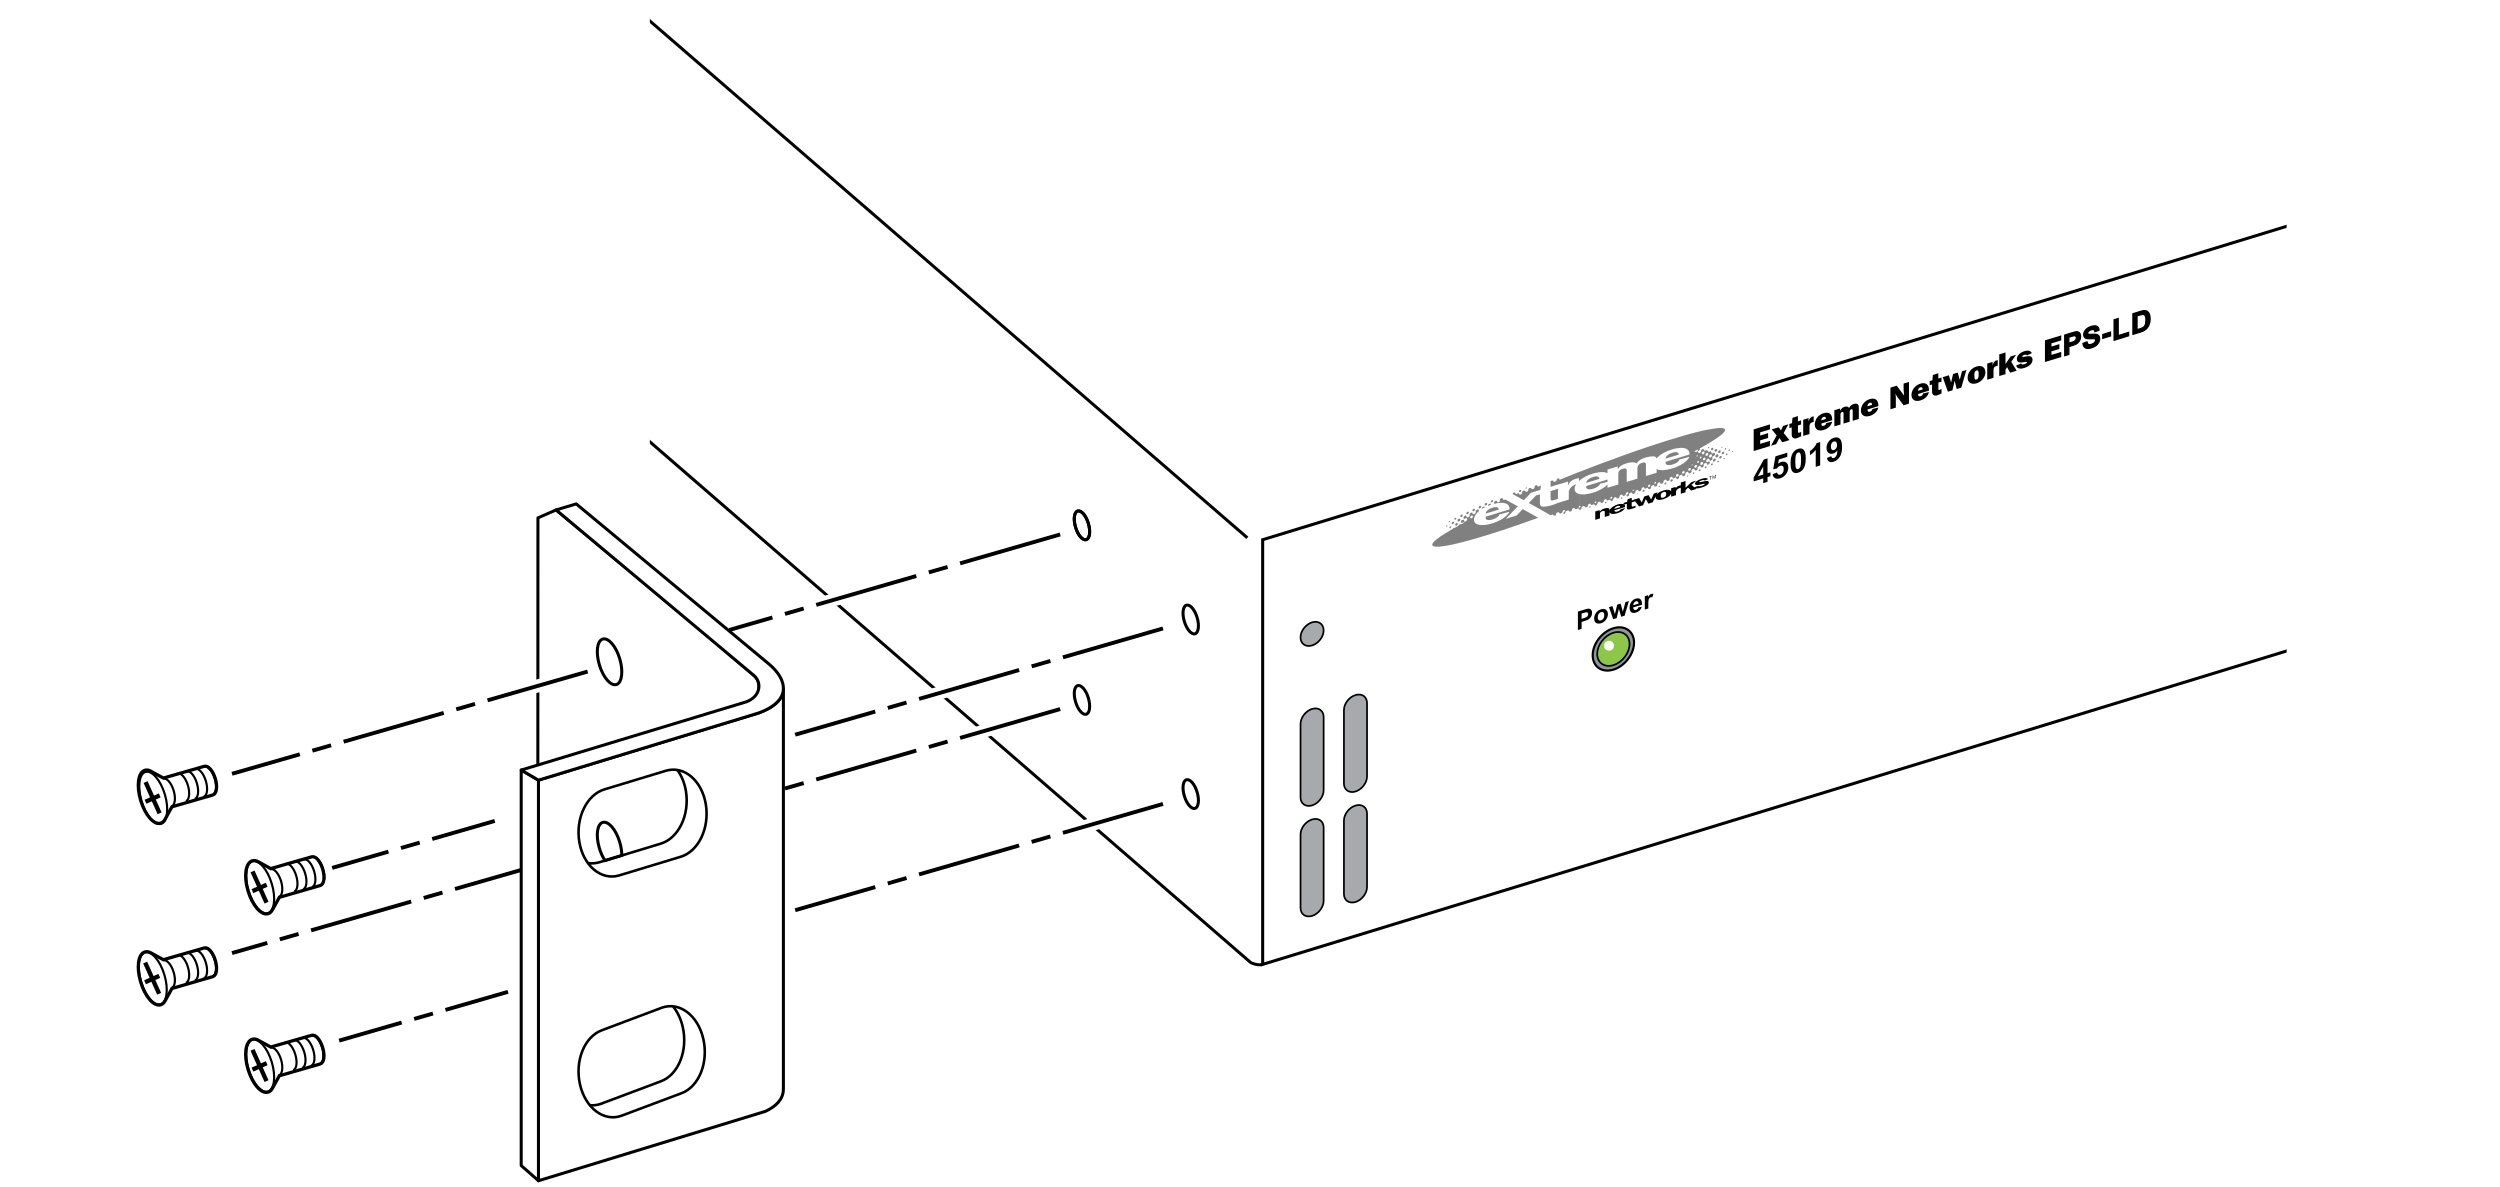<?xml version="1.0" encoding="UTF-8"?>
<!DOCTYPE svg PUBLIC "-//W3C//DTD SVG 1.1//EN" "http://www.w3.org/Graphics/SVG/1.1/DTD/svg11.dtd">
<!-- Generator: Adobe Illustrator 15.1.0, SVG Export Plug-In . SVG Version: 6.00 Build 0)  --><svg xmlns="http://www.w3.org/2000/svg" version="1.1" id="Layer_1" x="0px" y="0px" width="288px" height="136.797px" viewBox="0 0 288 136.797" enable-background="new 0 0 288 136.797" xml:space="preserve">
    <rect x="0" y="0" width="288" height="136.797" fill="#333333" stroke="none"/>
    <g>
        <g>
            <path d="M275.351,124.034c-0.126,0.065-0.392,0.131-0.726,0.131c-0.773,0-1.353-0.489-1.353-1.394    c0-0.863,0.583-1.442,1.435-1.442c0.338,0,0.558,0.073,0.651,0.122l-0.09,0.29c-0.13-0.065-0.321-0.114-0.55-0.114    c-0.644,0-1.071,0.411-1.071,1.133c0,0.676,0.387,1.104,1.051,1.104c0.221,0,0.44-0.045,0.583-0.114L275.351,124.034z"/>
            <path d="M277.4,123.118c0,0.729-0.509,1.047-0.981,1.047c-0.53,0-0.945-0.392-0.945-1.015c0-0.656,0.436-1.043,0.978-1.043    C277.018,122.107,277.4,122.519,277.4,123.118z M275.84,123.139c0,0.432,0.245,0.758,0.595,0.758c0.343,0,0.6-0.322,0.6-0.767    c0-0.334-0.167-0.754-0.591-0.754C276.023,122.376,275.84,122.768,275.84,123.139z"/>
            <path d="M277.728,121.228h0.358v2.893h-0.358V121.228z"/>
            <path d="M278.565,121.228h0.358v2.893h-0.358V121.228z"/>
            <path d="M279.803,121.594c0,0.123-0.086,0.221-0.229,0.221c-0.13,0-0.216-0.098-0.216-0.221c0-0.122,0.09-0.224,0.225-0.224    C279.713,121.37,279.803,121.468,279.803,121.594z M279.403,124.12v-1.972h0.358v1.972H279.403z"/>
            <path d="M280.233,122.682c0-0.207-0.004-0.37-0.017-0.533h0.318l0.021,0.326h0.008c0.098-0.184,0.326-0.367,0.651-0.367    c0.273,0,0.697,0.163,0.697,0.84v1.173h-0.358v-1.137c0-0.317-0.118-0.583-0.457-0.583c-0.231,0-0.415,0.168-0.48,0.367    c-0.017,0.045-0.024,0.105-0.024,0.167v1.186h-0.358V122.682z"/>
            <path d="M282.605,121.301l-0.069,0.978h-0.22l-0.065-0.978H282.605z"/>
            <path d="M282.935,123.758c0.11,0.064,0.298,0.139,0.477,0.139c0.257,0,0.379-0.127,0.379-0.294c0-0.171-0.102-0.261-0.362-0.358    c-0.358-0.13-0.525-0.322-0.525-0.559c0-0.317,0.261-0.578,0.68-0.578c0.2,0,0.375,0.053,0.481,0.122l-0.086,0.261    c-0.077-0.049-0.22-0.118-0.403-0.118c-0.212,0-0.326,0.122-0.326,0.27c0,0.162,0.114,0.236,0.371,0.338    c0.338,0.126,0.518,0.297,0.518,0.591c0,0.351-0.273,0.595-0.733,0.595c-0.216,0-0.416-0.058-0.555-0.139L282.935,123.758z"/>
	</g>
        <g>
            <path d="M270.526,127.715h-1.063v0.989h1.189v0.298h-1.548v-2.746h1.487v0.298h-1.129v0.867h1.063V127.715z"/>
            <path d="M270.943,128.57c0.158,0.102,0.387,0.179,0.631,0.179c0.363,0,0.575-0.191,0.575-0.468c0-0.253-0.147-0.403-0.518-0.542    c-0.448-0.163-0.726-0.399-0.726-0.782c0-0.428,0.354-0.746,0.889-0.746c0.276,0,0.484,0.065,0.603,0.135l-0.098,0.289    c-0.086-0.053-0.269-0.13-0.518-0.13c-0.375,0-0.518,0.224-0.518,0.411c0,0.257,0.167,0.383,0.546,0.529    c0.465,0.18,0.697,0.403,0.697,0.807c0,0.424-0.31,0.795-0.958,0.795c-0.265,0-0.554-0.082-0.7-0.18L270.943,128.57z"/>
            <path d="M273.854,129.002v-0.726h-1.23v-0.231l1.182-1.691h0.387V128h0.371v0.276h-0.371v0.726H273.854z M273.854,128v-0.885    c0-0.138,0.004-0.276,0.012-0.415h-0.012c-0.082,0.154-0.146,0.269-0.22,0.391l-0.648,0.9V128H273.854z"/>
            <path d="M274.836,126.256h0.354v1.324h0.013c0.073-0.105,0.146-0.204,0.216-0.293l0.839-1.031h0.44l-0.994,1.165l1.071,1.581    h-0.419l-0.9-1.349l-0.266,0.302v1.047h-0.354V126.256z"/>
            <path d="M278.557,127.649c0,0.9-0.338,1.397-0.92,1.397c-0.518,0-0.872-0.485-0.881-1.361c0-0.892,0.388-1.377,0.925-1.377    C278.235,126.309,278.557,126.806,278.557,127.649z M277.119,127.69c0,0.688,0.212,1.079,0.537,1.079    c0.363,0,0.538-0.428,0.538-1.104c0-0.652-0.163-1.08-0.538-1.08C277.347,126.586,277.119,126.969,277.119,127.69z"/>
            <path d="M278.758,129.002v-0.22l0.281-0.273c0.676-0.644,0.985-0.985,0.985-1.385c0-0.27-0.126-0.518-0.521-0.518    c-0.24,0-0.439,0.122-0.562,0.224l-0.114-0.252c0.179-0.151,0.444-0.27,0.745-0.27c0.57,0,0.812,0.392,0.812,0.771    c0,0.489-0.354,0.884-0.913,1.422l-0.208,0.195v0.008h1.186v0.298H278.758z"/>
            <path d="M282.234,126.606c-0.073-0.004-0.167,0.004-0.27,0.021c-0.565,0.09-0.859,0.497-0.92,0.937h0.008    c0.126-0.171,0.351-0.31,0.644-0.31c0.469,0,0.799,0.343,0.799,0.855c0,0.489-0.33,0.938-0.884,0.938    c-0.563,0-0.934-0.44-0.934-1.129c0-0.521,0.184-0.933,0.448-1.193c0.22-0.216,0.514-0.351,0.848-0.392    c0.105-0.016,0.195-0.02,0.261-0.02V126.606z M282.133,128.134c0-0.379-0.217-0.606-0.547-0.606c-0.216,0-0.419,0.13-0.517,0.326    c-0.021,0.04-0.037,0.089-0.037,0.154c0.004,0.436,0.208,0.762,0.587,0.762C281.925,128.77,282.133,128.513,282.133,128.134z"/>
	</g>
</g>
    <rect fill="#FFFFFF" width="288" height="136.797"/>
    <path fill="#FFFFFF" stroke="#000000" stroke-width="0.35" stroke-linejoin="round" d="M69.359,46.126l74.658,64.71  c0.207,0.181,1.005,0.41,1.442,0.259"/>
    <line fill-rule="evenodd" clip-rule="evenodd" fill="none" stroke="#000000" stroke-width="0.35" stroke-miterlimit="11.474" x1="143.693" y1="61.955" x2="74.117" y2="1.77"/>
    <polygon fill="#FFFFFF" stroke="#000000" stroke-width="0.35" points="267.756,73.663 145.46,111.096 145.46,62.175 267.756,24.742   "/>
    <rect x="263.419" y="22.573" fill="#FFFFFF" width="10.666" height="54.666"/>
    <rect x="64.195" y="0.645" fill="#FFFFFF" width="10.667" height="52.595"/>
    <g>
        <path d="M195.748,55.506c0-0.065,0.162-0.13,0.277-0.166c0.181-0.054,0.314-0.062,0.363,0.022l0.393-0.172   c-0.134-0.138-0.361-0.152-0.725-0.042c-0.408,0.125-0.802,0.346-0.802,0.576c0,0.115,0.147,0.168,0.359,0.152   c0.134-0.023,0.427-0.082,0.559-0.123c0.1-0.03,0.216-0.048,0.216,0.019c0,0.063-0.231,0.166-0.332,0.196   c-0.163,0.05-0.376,0.083-0.408-0.003l-0.459,0.174l-0.329-0.28l0.542-0.492l-0.542,0.165l-0.507,0.481l-0.18,0.169v-0.768   l-0.544,0.167v0.326l-0.179,0.037c-0.246,0.075-0.344,0.205-0.412,0.322l0,0v-0.178l-0.523,0.16v0.377   c-0.063-0.193-0.377-0.279-0.884-0.125v0.182c0.129-0.04,0.212-0.031,0.262,0.019c0.047,0.049,0.047,0.149,0.047,0.217   c0,0.115-0.015,0.313-0.309,0.403v0.181c0.472-0.145,0.82-0.413,0.884-0.663v0.377l0.558-0.17v-0.359   c0-0.182,0.114-0.381,0.557-0.515v0.705l0.544-0.166v-0.247l0.293-0.286l0.363,0.332l0.589-0.18l-0.112-0.097   c0.129,0.058,0.327,0.046,0.719-0.074c0.214-0.064,0.412-0.14,0.592-0.258c0.147-0.098,0.244-0.225,0.244-0.322   C196.861,55.15,195.748,55.689,195.748,55.506 M191.632,56.501c-0.396,0.121-0.673,0.305-0.805,0.492l0.132-0.27l-0.428,0.13   l-0.327,0.692l0,0l-0.28-0.506l-0.509,0.155l-0.277,0.677l-0.017,0.005l-0.294-0.501l-0.591,0.18v0.016l-0.263,0.081v-0.312   l-0.477,0.179l-0.049,0.294l-0.408,0.124v0.148l-0.018,0.005c-0.148-0.069-0.429-0.051-0.69,0.029l-0.016,0.004v0.182l0.016-0.004   c0.248-0.076,0.312,0.004,0.312,0.119l-0.327,0.099v0.165l0.902-0.276c0-0.114-0.017-0.208-0.113-0.277l0.311-0.095v0.429   c0,0.097,0,0.213,0.163,0.226c0.115,0.014,0.327-0.05,0.493-0.101c0.098-0.029,0.196-0.06,0.293-0.104l0.052-0.016v-0.214   l-0.181,0.072c-0.263,0.08-0.263,0.031-0.263-0.082v-0.38l0.392-0.12l0.462,0.6l0.459-0.141l0.313-0.718l0,0l0.291,0.535   l0.495-0.151l0.344-0.696c0,0.034,0,0.063,0,0.116c0,0.261,0.311,0.395,0.903,0.214v-0.181c-0.329,0.1-0.313-0.133-0.313-0.248   c0-0.114,0.016-0.301,0.313-0.391V56.501L191.632,56.501 M186.316,59.124v-0.196c0.016-0.004,0.033-0.01,0.048-0.015   c0.167-0.05,0.329-0.165,0.329-0.247l0.509-0.137c0,0.049-0.213,0.39-0.853,0.584C186.332,59.12,186.316,59.124,186.316,59.124    M186.316,58.123c-0.509,0.174-0.836,0.453-0.901,0.706v-0.035c0-0.098,0-0.213-0.1-0.245c-0.113-0.05-0.294-0.029-0.476,0.026   c-0.278,0.084-0.427,0.198-0.541,0.347l-0.014,0.004v-0.164l-0.51,0.156v0.968l0.539-0.164v-0.527c0-0.047,0.018-0.12,0.067-0.183   c0.049-0.064,0.131-0.104,0.229-0.135c0.28-0.085,0.262,0.067,0.262,0.148v0.527l0.543-0.166v-0.377   c0.081,0.205,0.411,0.267,0.901,0.116v-0.196c-0.211,0.049-0.327,0.003-0.327-0.112l0.018-0.039l0.31-0.095v-0.165l-0.346,0.106   c0.019-0.104,0.117-0.234,0.346-0.319V58.123z"/>
        <path fill="#808080" d="M199.617,51.946c0.032-0.01,0.066,0.013,0.066,0.047c-0.019,0.037-0.034,0.06-0.081,0.074   c-0.034,0.01-0.051-0.018-0.051-0.052C199.552,51.982,199.584,51.956,199.617,51.946z"/>
        <path fill="#808080" d="M171.935,58.483c-0.544,0.166-0.754,0.443-0.788,0.685l1.509-0.462   C172.638,58.481,172.475,58.318,171.935,58.483z"/>
        <path fill="#808080" d="M171.786,58.134c-0.034-0.022-0.051-0.066-0.066-0.107c-0.047-0.038-0.097-0.006-0.18,0.033   c-0.113,0.069-0.113,0.135-0.132,0.224C171.54,58.226,171.654,58.175,171.786,58.134z"/>
        <path fill="#808080" d="M183.527,54.943c-0.539,0.164-0.752,0.442-0.801,0.688l1.523-0.466   C184.232,54.94,184.069,54.777,183.527,54.943z"/>
        <path fill="#808080" d="M170.72,58.625c0.099-0.064,0.214-0.132,0.344-0.188c-0.015-0.03-0.032-0.072-0.064-0.079   c-0.099-0.02-0.196,0.044-0.279,0.135C170.686,58.536,170.702,58.58,170.72,58.625L170.72,58.625z"/>
        <path fill="#808080" d="M179.232,57.55l0.246-0.075v-1.166l-0.852,0.26v0.835C178.627,57.651,178.627,57.751,179.232,57.55z"/>
        <path fill="#808080" d="M175.541,57.627l0.837-0.862l1.066-0.326l0.066-0.463c0,0,0-0.016,0-0.033   c-0.066-0.031-0.134,0.025-0.214,0.083c-0.182,0.119-0.147-0.123-0.278-0.13c-0.066-0.012-0.133,0.009-0.181,0.072   c-0.051,0.066-0.051,0.132-0.066,0.218c-0.051,0.115-0.147,0.159-0.264,0.164c-0.13,0.02-0.064-0.163-0.181-0.146   c-0.08-0.006-0.179,0.024-0.242,0.109c-0.033,0.06-0.019,0.119-0.019,0.172c-0.015,0.051-0.082,0.104-0.131,0.15   c-0.182,0.106-0.214-0.079-0.313-0.132c-0.064,0.004-0.13,0.024-0.18,0.056c-0.164,0.113-0.033,0.254-0.164,0.346   c-0.049,0.049-0.131,0.086-0.182,0.068c-0.097-0.001-0.097-0.099-0.131-0.136c-0.081-0.075-0.163,0.013-0.261,0.063   c-0.181,0.101-0.066-0.163-0.213-0.167c-0.066,0.001-0.134,0.021-0.183,0.07c-0.032,0.044-0.049,0.081-0.049,0.115L175.541,57.627z   "/>
        <path fill="#808080" d="M183.562,56.294c0.378-0.116,0.753-0.36,0.753-0.558l0.871-0.233V55.24l-2.445,0.747l-0.014,0.119   C182.727,56.352,183.021,56.459,183.562,56.294z"/>
        <path fill="#808080" d="M192.677,52.148c-0.556,0.17-0.767,0.448-0.801,0.688l1.509-0.461   C193.37,52.15,193.222,51.982,192.677,52.148z"/>
        <path fill="#808080" d="M166.652,60.671c0.05-0.016,0.083-0.059,0.098-0.098c0-0.05-0.03-0.072-0.082-0.056   c-0.032-0.007-0.08,0.042-0.08,0.091C166.588,60.641,166.62,60.681,166.652,60.671z"/>
        <path fill="#808080" d="M167.063,60.857c0.065-0.02,0.115-0.086,0.115-0.133c0.016-0.072-0.032-0.106-0.084-0.09   c-0.063,0.019-0.115,0.068-0.115,0.13C166.965,60.822,167.013,60.855,167.063,60.857z"/>
        <path fill="#808080" d="M167.504,60.801c0.052-0.015,0.084,0.025,0.084,0.076c-0.018,0.054-0.051,0.097-0.115,0.116   c-0.047,0.015-0.083-0.024-0.083-0.073C167.407,60.865,167.439,60.808,167.504,60.801z"/>
        <path fill="#808080" d="M166.965,60.001c0.033,0.004,0.065,0.028,0.065,0.077c0,0.031-0.052,0.081-0.082,0.092   c-0.05,0.015-0.083-0.024-0.065-0.063C166.883,60.06,166.915,60.016,166.965,60.001z"/>
        <path fill="#808080" d="M167.374,60.107c0.083-0.025,0.13,0.024,0.13,0.105c-0.016,0.086-0.078,0.155-0.147,0.175   c-0.08,0.01-0.129-0.042-0.129-0.123C167.243,60.194,167.309,60.108,167.374,60.107z"/>
        <path fill="#808080" d="M167.802,60.237c0.081-0.009,0.146,0.053,0.13,0.141c0,0.082-0.081,0.173-0.164,0.181   c-0.082,0.025-0.146-0.037-0.13-0.124C167.638,60.353,167.719,60.263,167.802,60.237z"/>
        <path fill="#808080" d="M168.211,60.388c0.099-0.029,0.164,0.034,0.147,0.139c0,0.081-0.081,0.187-0.179,0.202   c-0.084,0.01-0.148-0.054-0.148-0.136C168.048,60.491,168.128,60.398,168.211,60.388z"/>
        <path fill="#808080" d="M168.08,59.743c0.1-0.015,0.163,0.05,0.148,0.132c0,0.1-0.083,0.192-0.181,0.204   c-0.083,0.011-0.147-0.035-0.134-0.136C167.914,59.858,167.998,59.768,168.08,59.743z"/>
        <path fill="#808080" d="M167.669,59.638c0.05,0.003,0.099,0.035,0.099,0.101c-0.017,0.07-0.065,0.119-0.13,0.138   c-0.05,0-0.101-0.037-0.101-0.101C167.556,59.721,167.604,59.658,167.669,59.638z"/>
        <path fill="#808080" d="M168.375,59.274c0.081-0.007,0.131,0.042,0.131,0.126c-0.017,0.07-0.082,0.154-0.164,0.164   c-0.064,0.02-0.131-0.044-0.113-0.114C168.229,59.367,168.291,59.3,168.375,59.274z"/>
        <path fill="#808080" d="M169.081,58.945c0.081-0.025,0.13,0.042,0.13,0.122c-0.018,0.071-0.082,0.159-0.164,0.168   c-0.081,0.025-0.131-0.028-0.131-0.109C168.932,59.04,168.998,58.953,169.081,58.945z"/>
        <path fill="#808080" d="M169.785,58.596c0.083-0.004,0.131,0.044,0.131,0.126c-0.015,0.085-0.081,0.154-0.164,0.179   c-0.082,0.011-0.131-0.04-0.131-0.122C169.636,58.694,169.703,58.621,169.785,58.596z"/>
        <path fill="#808080" d="M170.49,58.268c0.082-0.008,0.149,0.036,0.132,0.125c0,0.081-0.081,0.154-0.165,0.181   c-0.067,0.003-0.131-0.044-0.114-0.127C170.343,58.361,170.407,58.292,170.49,58.268z"/>
        <path fill="#808080" d="M171.194,57.938c0.083-0.025,0.133,0.04,0.133,0.122c-0.017,0.069-0.083,0.158-0.165,0.167   c-0.082,0.025-0.131-0.025-0.131-0.108C171.049,58.034,171.114,57.944,171.194,57.938z"/>
        <path fill="#808080" d="M171.9,57.606c0.066-0.001,0.115,0.048,0.1,0.121c0,0.064-0.065,0.131-0.131,0.151   c-0.066,0.005-0.117-0.029-0.117-0.11C171.752,57.702,171.818,57.631,171.9,57.606z"/>
        <path fill="#808080" d="M175.131,56.441c0.066-0.021,0.115,0.028,0.115,0.093c-0.016,0.089-0.064,0.153-0.148,0.163   c-0.063,0.02-0.113-0.032-0.113-0.098C175.001,56.513,175.065,56.444,175.131,56.441z"/>
        <path fill="#808080" d="M175.821,56.147c0.049-0.015,0.082,0.023,0.082,0.058c-0.018,0.054-0.051,0.095-0.101,0.094   c-0.031,0.011-0.063-0.011-0.063-0.061C175.739,56.206,175.787,56.158,175.821,56.147z"/>
        <path fill="#808080" d="M196.846,51.482c0.033-0.01,0.065,0.028,0.065,0.062c0,0.049-0.05,0.095-0.08,0.105   c-0.05,0-0.085-0.021-0.066-0.076C196.765,51.54,196.798,51.497,196.846,51.482z"/>
        <path fill="#808080" d="M197.254,51.588c0.084-0.026,0.133,0.04,0.117,0.111c0,0.083-0.066,0.151-0.148,0.177   c-0.065,0.004-0.129-0.043-0.114-0.128C197.108,51.682,197.174,51.597,197.254,51.588z"/>
        <path fill="#808080" d="M197.682,51.719c0.083-0.009,0.146,0.036,0.146,0.119c-0.015,0.104-0.097,0.177-0.18,0.202   c-0.079,0.008-0.147-0.035-0.132-0.138C197.517,51.819,197.599,51.745,197.682,51.719z"/>
        <path fill="#808080" d="M198.091,51.872c0.083-0.025,0.148,0.039,0.133,0.127c0,0.079-0.084,0.171-0.165,0.195   c-0.082,0.009-0.147-0.053-0.131-0.141C197.928,51.973,198.009,51.882,198.091,51.872z"/>
        <path fill="#808080" d="M198.371,51.477c0.033-0.01,0.064,0.013,0.049,0.049c0,0.033-0.031,0.075-0.066,0.085   c-0.034-0.007-0.049-0.018-0.049-0.05S198.338,51.487,198.371,51.477z"/>
        <path fill="#808080" d="M198.781,51.614c0.049-0.015,0.082,0.021,0.082,0.073c0,0.048-0.05,0.096-0.099,0.111   c-0.05,0-0.082-0.023-0.082-0.074C198.698,51.671,198.731,51.63,198.781,51.614z"/>
        <path fill="#808080" d="M199.208,51.762c0.048-0.015,0.079,0.025,0.079,0.076c0,0.047-0.047,0.094-0.096,0.108   c-0.049-0.002-0.084-0.021-0.084-0.071C199.107,51.827,199.159,51.777,199.208,51.762z"/>
        <path fill="#808080" d="M198.911,52.246c0.067-0.021,0.1,0.019,0.1,0.069c0,0.063-0.05,0.114-0.117,0.134   c-0.047-0.001-0.096-0.037-0.08-0.088C198.813,52.309,198.863,52.244,198.911,52.246z"/>
        <path fill="#808080" d="M198.502,52.043c0.08-0.025,0.149,0.035,0.129,0.107c0,0.083-0.079,0.17-0.16,0.18   c-0.066,0.02-0.133-0.04-0.117-0.111C198.354,52.135,198.42,52.052,198.502,52.043z"/>
        <path fill="#808080" d="M197.813,52.334c0.098-0.015,0.163,0.05,0.147,0.134c0,0.102-0.098,0.197-0.182,0.222   c-0.098,0.014-0.163-0.049-0.163-0.146C197.633,52.456,197.716,52.349,197.813,52.334z"/>
        <path fill="#808080" d="M197.517,52.834c0.082-0.006,0.149,0.054,0.132,0.141c0,0.082-0.079,0.17-0.163,0.196   c-0.099,0.012-0.164-0.045-0.147-0.135C197.338,52.956,197.419,52.864,197.517,52.834z"/>
        <path fill="#808080" d="M198.224,52.521c0.066-0.021,0.13,0.042,0.114,0.129c0,0.066-0.065,0.151-0.147,0.16   c-0.081,0.024-0.146-0.02-0.132-0.107C198.059,52.62,198.14,52.531,198.224,52.521z"/>
        <path fill="#808080" d="M198.631,52.758c0.037-0.012,0.067,0.013,0.067,0.044c0,0.049-0.047,0.097-0.081,0.091   c-0.035,0.01-0.065-0.015-0.065-0.047C198.552,52.798,198.582,52.756,198.631,52.758z"/>
        <path fill="#808080" d="M197.928,53.069c0.049-0.015,0.1,0.02,0.081,0.077c0,0.064-0.048,0.11-0.098,0.125   c-0.067,0.005-0.098-0.032-0.098-0.083C197.828,53.135,197.877,53.069,197.928,53.069z"/>
        <path fill="#808080" d="M197.223,53.385c0.066-0.021,0.099,0.035,0.099,0.082c-0.017,0.074-0.067,0.138-0.13,0.143   c-0.051,0.015-0.098-0.021-0.098-0.089C197.108,53.454,197.157,53.405,197.223,53.385z"/>
        <path fill="#808080" d="M196.518,53.712c0.048,0.004,0.1,0.039,0.1,0.103c-0.019,0.07-0.066,0.12-0.132,0.14   c-0.065,0.004-0.097-0.037-0.097-0.101C196.402,53.799,196.452,53.732,196.518,53.712z"/>
        <path fill="#808080" d="M195.812,54.06c0.066-0.021,0.099,0.035,0.099,0.086c0,0.063-0.065,0.135-0.113,0.132   c-0.066,0.02-0.116-0.016-0.102-0.083C195.695,54.129,195.748,54.08,195.812,54.06z"/>
        <path fill="#808080" d="M195.108,54.408c0.048,0,0.098,0.017,0.081,0.09c0,0.049-0.051,0.098-0.1,0.113   c-0.049-0.002-0.079-0.043-0.079-0.093C195.011,54.468,195.058,54.423,195.108,54.408z"/>
        <path fill="#808080" d="M194.402,54.772c0.031-0.009,0.064,0.012,0.064,0.062c0,0.032-0.048,0.08-0.082,0.09   c-0.031,0.01-0.065-0.031-0.065-0.061C194.319,54.829,194.369,54.781,194.402,54.772z"/>
        <path fill="#808080" d="M192.581,55.209c0.083-0.025,0.131,0.045,0.131,0.111c-0.016,0.087-0.081,0.156-0.164,0.181   c-0.066,0.003-0.129-0.042-0.114-0.127C192.434,55.306,192.499,55.22,192.581,55.209z"/>
        <path fill="#808080" d="M191.876,55.575c0.064-0.02,0.099,0.033,0.099,0.101c0,0.065-0.064,0.12-0.131,0.14   c-0.066,0.02-0.115-0.031-0.099-0.104C191.745,55.649,191.811,55.596,191.876,55.575z"/>
        <path fill="#808080" d="M191.156,55.959c0.047-0.015,0.079,0.009,0.064,0.062c0,0.031-0.033,0.074-0.081,0.089   c-0.033-0.007-0.065-0.027-0.05-0.064C191.09,55.995,191.121,55.97,191.156,55.959z"/>
        <path fill="#808080" d="M189.352,56.41c0.049,0.003,0.098,0.038,0.098,0.103c-0.018,0.071-0.066,0.133-0.131,0.136   c-0.066,0.02-0.115-0.028-0.1-0.083C189.219,56.501,189.286,56.43,189.352,56.41z"/>
        <path fill="#808080" d="M188.646,56.824c0.014,0.01,0.031,0.021,0.031,0.055c0,0.016-0.018,0.056-0.051,0.066   c-0.031-0.007-0.047-0.02-0.047-0.053C188.58,56.859,188.613,56.834,188.646,56.824z"/>
        <path fill="#808080" d="M186.809,57.287c0.051,0.001,0.082,0.027,0.082,0.074c0,0.047-0.049,0.095-0.097,0.109   c-0.051,0.016-0.084-0.025-0.084-0.072C186.727,57.345,186.761,57.301,186.809,57.287z"/>
        <path fill="#808080" d="M184.986,57.793c0.049-0.015,0.101,0.021,0.082,0.076c0,0.047-0.047,0.109-0.096,0.107   c-0.049,0.015-0.082-0.022-0.082-0.071C184.891,57.854,184.938,57.808,184.986,57.793z"/>
        <path fill="#808080" d="M183.168,58.317c0.049-0.016,0.082,0.024,0.064,0.063c0,0.05-0.03,0.09-0.081,0.106   c-0.049,0.015-0.082-0.025-0.082-0.075C183.088,58.373,183.117,58.333,183.168,58.317z"/>
        <path fill="#808080" d="M177.198,59.646c-2.968,1.089-5.608,1.943-7.675,2.526v-2.461c0.083-0.025,0.146-0.11,0.163-0.198   c0-0.084-0.065-0.142-0.146-0.136l-0.017,0.006v-0.346c0.047,0.003,0.112,0.018,0.112,0.083c0.019,0.044,0.034,0.121,0.101,0.117   c0.032,0.022,0.113-0.003,0.165-0.036c0.047-0.045,0.097-0.113,0.114-0.198c0-0.064-0.051-0.101,0-0.183   c0.081-0.073,0.196-0.158,0.293-0.121c0.052,0.05,0.034,0.139,0.081,0.171c-0.392,0.317-0.588,0.671-0.588,1.001   c0,0.623,0.838,0.81,2.114,0.419c1.461-0.446,1.953-1.221,1.953-1.333l-1.148,0.316c0,0.198-0.377,0.443-0.754,0.56   c-0.54,0.165-0.82,0.053-0.82-0.192v-0.115l2.754-0.842c0.019-0.283-0.08-0.546-0.44-0.685c-0.313-0.117-0.822-0.094-1.346,0.049   c0-0.016,0-0.016,0-0.016c0.016-0.07-0.032-0.153,0.05-0.246c0.064-0.067,0.147-0.11,0.229-0.101   c0.099,0.018,0.049,0.197,0.18,0.191c0.064-0.004,0.116-0.002,0.163-0.067c0.116-0.13-0.033-0.283,0.182-0.397   c0.098-0.049,0.147-0.046,0.196,0.004c0.032,0.056,0.018,0.19,0.114,0.18c0.05-0.016,0.115-0.036,0.179-0.055l1.445,0.789   l-1.393,1.441l1.246-0.38l0.721-0.744L177.198,59.646 M169.523,62.173c-2.773,0.779-4.495,1.044-4.526,0.592   c-0.05-0.395,1.347-1.329,3.672-2.546c0-0.017-0.016-0.045-0.048-0.051c-0.099-0.004-0.165,0.1-0.263,0.062   c-0.049-0.032-0.049-0.081-0.067-0.142c0.019-0.053,0.051-0.13,0.133-0.172c0.082-0.025,0.197-0.108,0.213,0.001   c0.032,0.072,0,0.199,0.115,0.178c0.063-0.004,0.148-0.029,0.196-0.092c0.035-0.06,0.083-0.125,0.066-0.183   c0-0.066-0.031-0.106-0.083-0.14c-0.098-0.004-0.263,0.195-0.311,0.029c-0.031-0.04-0.05-0.116,0-0.179   c0.048-0.064,0.098-0.113,0.18-0.138c0.049,0,0.115,0.013,0.147,0.071c0,0.063,0,0.165,0.083,0.154   c0.098-0.031,0.213-0.065,0.263-0.163c0.065-0.116-0.05-0.197,0.05-0.309c0.048-0.05,0.113-0.087,0.18-0.107v0.346   c-0.083,0.043-0.148,0.126-0.164,0.198c0,0.081,0.064,0.143,0.146,0.135l0.018-0.005V62.173z"/>
        <path fill="#808080" d="M198.731,49.511c-0.017-0.256-0.622-0.267-1.688-0.072v1.505C198.156,50.277,198.765,49.78,198.731,49.511   L198.731,49.511 M197.043,53.078c0.065-0.035,0.18-0.087,0.229-0.169c0.017-0.069,0-0.114-0.019-0.173   c-0.047-0.201,0.216-0.198,0.297-0.305c0.034-0.125,0.019-0.219-0.05-0.279c-0.049-0.032-0.13,0.04-0.18,0.056   c-0.198,0.107-0.147-0.136-0.228-0.211c-0.021-0.012-0.035-0.007-0.051-0.002v0.345l0.016-0.005   c0.099-0.008,0.181,0.046,0.164,0.147c-0.016,0.104-0.082,0.209-0.18,0.221V53.078 M197.043,49.439   c-0.132,0.021-0.262,0.046-0.412,0.075v1.688c0.15-0.093,0.28-0.165,0.412-0.257V49.439L197.043,49.439 M196.631,53.416   c0,0.05,0,0.1,0.051,0.104c0.05-0.001,0.116,0.011,0.164-0.036c0.065-0.035,0.116-0.102,0.116-0.151   c0.015-0.085,0-0.129-0.051-0.181c-0.05,0-0.097,0.03-0.146,0.045c-0.05,0.031-0.1,0.063-0.134,0.042V53.416L196.631,53.416    M196.631,52.942c0.017-0.041,0.067-0.071,0.101-0.099c0.18-0.071,0.18,0.144,0.245,0.24c0,0.015,0.034,0.005,0.066-0.005v-0.377   l-0.016,0.005c-0.1,0.015-0.166-0.049-0.166-0.146c0.018-0.087,0.101-0.175,0.182-0.222v-0.345   c-0.066-0.009-0.148,0.079-0.229,0.055c-0.116,0.003-0.05-0.149-0.149-0.182c-0.018,0.003-0.018-0.013-0.034-0.007v0.329   l0.017-0.006c0.084-0.026,0.15,0.039,0.134,0.142c0,0.081-0.066,0.166-0.15,0.192V52.942 M196.631,49.514   c-0.146,0.029-0.277,0.053-0.425,0.083v1.834c0.147-0.077,0.279-0.15,0.425-0.229V49.514L196.631,49.514 M196.206,53.792   c0-0.015,0.017-0.021,0.017-0.037c0.065-0.084,0.05-0.164,0.033-0.238c0.049-0.148,0.182-0.155,0.295-0.206   c0.066,0.012,0.066,0.062,0.08,0.104v-0.177c-0.032,0.009-0.048-0.019-0.048-0.052c-0.032-0.038-0.032-0.106,0-0.181   c0.016-0.021,0.016-0.038,0.048-0.063v-0.427c-0.014-0.012-0.014-0.012-0.032-0.007c-0.081,0.025-0.146-0.037-0.13-0.124   c0-0.082,0.066-0.167,0.162-0.196V51.86c-0.08-0.007-0.179,0.054-0.262,0.08c-0.081-0.057-0.05-0.196-0.163-0.213v0.28l0.017-0.005   c0.082-0.007,0.146,0.054,0.146,0.135c-0.016,0.087-0.081,0.173-0.163,0.198v0.492c0.033-0.057,0.082-0.089,0.134-0.105   c0.08-0.025,0.146,0.036,0.129,0.125c0,0.08-0.08,0.156-0.164,0.182c-0.032,0.009-0.065,0-0.099-0.022v0.297   c0,0.017,0,0.033,0,0.05V53.792 M196.206,49.597c-0.099,0.03-0.181,0.037-0.277,0.067V51.6c0.097-0.065,0.179-0.104,0.277-0.168   V49.597L196.206,49.597 M195.929,53.749c0,0.047,0.015,0.107,0.082,0.103c0.063-0.004,0.146,0.005,0.195-0.06v-0.439   c-0.017,0.102-0.099,0.193-0.195,0.206c-0.033,0.011-0.067,0.005-0.082-0.006V53.749L195.929,53.749 M196.206,51.726   c-0.049-0.015-0.133,0.01-0.181,0.072c-0.082,0.076-0.048,0.146-0.065,0.235c-0.017,0.021-0.017,0.037-0.031,0.058v0.493l0,0   c0.049,0,0.097,0.034,0.097,0.085c-0.015,0.069-0.048,0.128-0.097,0.143v0.491c0.031-0.042,0.082-0.089,0.128-0.104   c0.068-0.005,0.133,0.039,0.149,0.102v-0.297c-0.017-0.025-0.033-0.054-0.033-0.104c0-0.015,0.017-0.056,0.033-0.075v-0.492   l-0.017,0.004c-0.082,0.01-0.148-0.053-0.148-0.133c0.016-0.088,0.084-0.157,0.165-0.198V51.726 M195.929,49.664   c-0.1,0.03-0.198,0.042-0.295,0.072v2.232c0.031-0.025,0.081-0.041,0.114-0.067c0.049-0.031,0.097-0.113,0.097-0.179   c0-0.033-0.016-0.044-0.048-0.067c0.048-0.016,0.081-0.04,0.132-0.055V49.664L195.929,49.664 M195.634,53.77   c0.047-0.064,0.114-0.084,0.195-0.109c0.064-0.002,0.081,0.042,0.1,0.089v-0.197c-0.051-0.036-0.065-0.079-0.065-0.129   c0.015-0.038,0.03-0.093,0.065-0.119v-0.491c-0.019,0.006-0.019-0.01-0.035-0.005c-0.049,0.015-0.097-0.02-0.082-0.093   c0-0.03,0.052-0.095,0.117-0.13v-0.493c-0.035,0.04-0.065,0.069-0.1,0.079c-0.066,0.02-0.114,0.003-0.164-0.016   c-0.017-0.01-0.031-0.022-0.031-0.056v1l0,0c0.062-0.018,0.097,0.035,0.097,0.084c0,0.068-0.065,0.138-0.097,0.13V53.77    M195.634,49.736c-0.05,0.016-0.085,0.026-0.116,0.036v2.051c0.016-0.021,0.048-0.031,0.082-0.059   c-0.034,0.078,0.015,0.127-0.016,0.204c-0.019,0.021-0.051,0.047-0.066,0.052v0.426l0,0c0.031-0.01,0.066,0.028,0.066,0.063   c0,0.033-0.035,0.077-0.066,0.086v1.526v-0.018c0.082-0.076,0.031-0.173,0.031-0.238c0.017-0.04,0.051-0.068,0.085-0.095v-0.457   c-0.02,0.006-0.02,0.006-0.02,0.006c-0.065,0.02-0.112-0.016-0.097-0.086c0-0.047,0.048-0.095,0.116-0.133v-1   c-0.02-0.026-0.034-0.054-0.034-0.104c0.015-0.004,0.015-0.021,0.034-0.027V49.736 M195.518,49.772   c-0.05-0.001-0.082,0.009-0.115,0.02v2.083c0.033-0.01,0.065-0.037,0.115-0.052V49.772L195.518,49.772 M195.402,54.186   c0.033-0.01,0.083-0.041,0.115-0.066v-1.526c-0.016,0.005-0.016,0.005-0.016,0.005c-0.034,0.01-0.066-0.013-0.066-0.062   c0-0.034,0.032-0.062,0.082-0.091V52.02c-0.032,0.01-0.082,0.025-0.115,0.019v1.525c0.065,0.013,0.1,0.068,0.083,0.138   c0,0.063-0.034,0.108-0.083,0.155V54.186 M195.402,49.792c-0.147,0.045-0.313,0.078-0.474,0.126v3.577l0.015-0.004   c0.033-0.01,0.047,0.018,0.047,0.051c0,0.032-0.03,0.073-0.062,0.083v0.477l0.015-0.02c0.047-0.031,0.114-0.085,0.195-0.076   c0.133-0.008,0.034,0.187,0.168,0.196c0.031,0.005,0.065,0.012,0.096-0.015v-0.329c-0.016,0.004-0.049,0.032-0.083,0.025   c-0.081,0.025-0.146-0.034-0.13-0.124c0-0.081,0.082-0.172,0.164-0.197c0.019,0.012,0.033,0.006,0.049,0.002v-1.525   c-0.016,0.004-0.049,0.015-0.083,0.009c-0.064,0.004-0.097-0.022-0.113-0.081c0.065-0.021,0.132-0.055,0.196-0.092V49.792    M194.929,49.918c-0.099,0.03-0.197,0.045-0.297,0.076v2.23c0,0.049,0,0.096,0,0.131l0,0v1.559l0.016-0.005   c0.084-0.009,0.132,0.042,0.132,0.122c-0.017,0.089-0.066,0.167-0.147,0.192v0.314l0,0c0.05-0.016,0.115-0.019,0.163-0.082   c0.165-0.117-0.032-0.238,0.134-0.354v-0.477c-0.035,0.011-0.068-0.01-0.068-0.058c0-0.019,0.033-0.045,0.068-0.071V49.918    M194.632,49.994c-0.229,0.07-0.458,0.125-0.705,0.201v1.408c0.099,0.02,0.179,0.045,0.263,0.068   c0.309,0.12,0.425,0.33,0.442,0.554V49.994L194.632,49.994 M194.632,52.355l-0.705,0.215v0.247l0.688-0.193   c0,0.081-0.195,0.402-0.688,0.751v0.884l0,0c0.081-0.008,0.147,0.038,0.147,0.121c-0.018,0.084-0.082,0.172-0.147,0.176v0.312   c0.05-0.015,0.113-0.034,0.167-0.084c0.096-0.079,0.028-0.207,0.063-0.265c0.064-0.104,0.146-0.161,0.263-0.181   c0.048,0.02,0.079,0.076,0.099,0.118c0,0.049,0.064,0.081,0.114,0.082v-0.314l-0.018,0.005c-0.082,0.012-0.147-0.033-0.13-0.122   c0-0.066,0.067-0.152,0.147-0.192V52.355 M193.927,50.195c-0.229,0.07-0.46,0.14-0.705,0.215v1.227   c0.26-0.045,0.491-0.053,0.705-0.034V50.195L193.927,50.195 M193.927,52.57l-0.705,0.215v0.476   c0.148-0.112,0.229-0.218,0.229-0.316l0.476-0.129V52.57L193.927,52.57 M193.927,53.375c-0.195,0.124-0.425,0.261-0.705,0.377   v0.854l0.017-0.005c0.083-0.01,0.146,0.035,0.132,0.125c0,0.098-0.068,0.166-0.148,0.19v0.282c0.048,0.001,0.117-0.035,0.148-0.078   c0.081-0.075,0.062-0.184,0.062-0.267c0.05-0.111,0.184-0.151,0.281-0.182c0.114-0.004,0.065,0.173,0.181,0.189   c0.015-0.005,0.015,0.013,0.033,0.008v-0.312c-0.019,0.005-0.019,0.005-0.019,0.005c-0.081,0.025-0.145-0.038-0.145-0.119   c0.015-0.07,0.08-0.14,0.163-0.183V53.375 M193.222,50.41c-0.788,0.223-1.624,0.496-2.542,0.791v1.428   c0.098,0.035,0.131,0.104,0.164,0.178c0.327-0.396,0.934-0.777,1.771-1.033c0.213-0.065,0.408-0.107,0.606-0.137V50.41   L193.222,50.41 M193.222,52.786l-1.346,0.411v0.115c0,0.245,0.28,0.357,0.82,0.193c0.196-0.061,0.377-0.148,0.525-0.243V52.786   L193.222,52.786 M193.222,53.752v0.854c-0.082,0.025-0.148,0.11-0.148,0.176c-0.017,0.104,0.05,0.148,0.132,0.139l0.017-0.005   v0.282c-0.017-0.011-0.017-0.011-0.034-0.022c-0.114-0.016-0.064-0.293-0.262-0.148c-0.065,0.034-0.148,0.093-0.214,0.08   c-0.016-0.077-0.035-0.153-0.113-0.179c-0.067,0.001-0.146,0.01-0.198,0.076c-0.114,0.103,0,0.214-0.082,0.303   c-0.08,0.077-0.18,0.123-0.262,0.114c-0.082-0.041-0.067-0.16-0.163-0.179c-0.066,0.005-0.165,0.05-0.229,0.119   c-0.05,0.066,0,0.179-0.066,0.269c-0.065,0.069-0.146,0.11-0.248,0.107c-0.096-0.003-0.047-0.198-0.193-0.169   c-0.082,0.005-0.183,0.07-0.232,0.166c-0.031,0.062,0.017,0.162-0.047,0.229c-0.066,0.07-0.133,0.09-0.197,0.093v-0.327   c0.049-0.015,0.098-0.066,0.098-0.13c0.018-0.053-0.033-0.088-0.08-0.073c0,0,0,0-0.018,0.005v-1.017l0.164-0.05v-0.424   c0.359,0.185,1,0.17,1.804-0.076C192.86,53.896,193.057,53.837,193.222,53.752 M190.68,51.201c-0.231,0.07-0.46,0.155-0.707,0.23   v1.183c0.247-0.043,0.493-0.069,0.656-0.021c0.015,0.013,0.032,0.024,0.051,0.037V51.201L190.68,51.201 M190.68,54.513   l-0.707,0.215v1.1c0.018-0.003,0.018-0.003,0.018-0.003c0.083-0.012,0.129,0.04,0.115,0.111c0,0.081-0.065,0.15-0.133,0.17v0.266   c0.067-0.005,0.146-0.044,0.196-0.095c0.051-0.064,0.018-0.168,0.035-0.223c0.048-0.083,0.149-0.146,0.244-0.177   c0.149-0.045,0.083,0.158,0.195,0.17c0.018,0.012,0.036,0.007,0.036,0.007v-0.327l0,0c-0.068,0.006-0.099-0.037-0.099-0.084   c0.017-0.039,0.063-0.104,0.099-0.114V54.513 M189.973,51.431c-0.572,0.193-1.18,0.412-1.803,0.621v1.211   c0.132,0.008,0.262,0.052,0.361,0.118c0.229-0.315,0.508-0.515,1.05-0.681c0.129-0.04,0.262-0.063,0.392-0.087V51.431   L189.973,51.431 M189.973,54.728l-0.359,0.11v-1.115c0-0.081,0.017-0.299-0.032-0.351c-0.066-0.129-0.214-0.115-0.443-0.045   c-0.196,0.06-0.329,0.166-0.409,0.287c-0.102,0.132-0.102,0.296-0.102,0.411v1.114l-0.457,0.141v1.114l0,0   c0.032-0.01,0.066,0.028,0.066,0.064c0,0.048-0.049,0.094-0.066,0.099v0.347c0.032,0.008,0.066-0.002,0.099-0.047   c0.181-0.071,0.065-0.232,0.181-0.336c0.065-0.07,0.131-0.089,0.197-0.093c0.114-0.002,0.082,0.156,0.181,0.175   c0.08,0.009,0.163-0.051,0.229-0.103c0.081-0.089,0.014-0.184,0.096-0.274c0.051-0.064,0.116-0.104,0.183-0.104   c0.08,0.024,0.114,0.113,0.146,0.184c0.081-0.008,0.181-0.055,0.246-0.091c0.179-0.119,0.1,0.117,0.212,0.132   c0.018,0.011,0.018,0.011,0.033,0.025v-0.266l0,0c-0.083,0.01-0.13-0.042-0.13-0.107c0.015-0.072,0.081-0.141,0.13-0.171V54.728    M188.17,52.052c-0.821,0.282-1.672,0.589-2.543,0.923v0.981l0.737-0.226v0.313l0.017-0.004c0.213-0.311,0.428-0.492,0.986-0.662   c0.327-0.1,0.59-0.132,0.803-0.113V52.052L188.17,52.052 M188.17,55.28l-0.771,0.235V54.4c0-0.214,0.083-0.566-0.459-0.402   c-0.541,0.166-0.508,0.466-0.508,0.697v1.115l-0.805,0.246v1.179l0,0c0.066-0.02,0.116,0.032,0.1,0.085   c0,0.067-0.049,0.132-0.1,0.132v0.277c0.018-0.005,0.034,0.006,0.066-0.02c0.165-0.051,0.114-0.217,0.213-0.328   c0.05-0.064,0.115-0.119,0.182-0.104c0.081-0.01,0.129,0.059,0.163,0.112c0.05,0.035,0.099,0.053,0.163,0.019   c0.18-0.04,0.131-0.238,0.215-0.345c0.048-0.064,0.114-0.07,0.195-0.095c0.066-0.003,0.1,0.088,0.132,0.143   c0.1,0.067,0.279-0.054,0.312-0.095c0.018-0.071,0.018-0.139,0.067-0.218c0.032-0.059,0.113-0.134,0.18-0.104   c0.064-0.004,0.064,0.078,0.064,0.143c-0.016,0.104-0.131,0.074-0.198,0.192c-0.032,0.06,0,0.134,0.052,0.148   c0.049,0.017,0.131-0.008,0.179-0.054c0.051-0.065,0.051-0.147,0.051-0.228c0.049-0.065,0.115-0.102,0.179-0.138   c0.149-0.062,0.199,0.053,0.263,0.134c0.018,0.01,0.035,0.022,0.066,0.013v-0.347c-0.017-0.01-0.017-0.01-0.017-0.01   c-0.05,0.016-0.081-0.007-0.066-0.063c0-0.031,0.034-0.057,0.083-0.09V55.28 M185.627,52.975c-0.605,0.216-1.214,0.433-1.82,0.668   v0.836c0.492-0.119,0.971-0.132,1.248-0.02c0.049,0.015,0.098,0.034,0.131,0.059v-0.428l0.441-0.135V52.975L185.627,52.975    M185.627,56.056l-0.441,0.134v-0.36c-0.262,0.259-0.705,0.576-1.379,0.832v1.098l0,0c0.05-0.016,0.099,0.021,0.099,0.084   c-0.016,0.056-0.063,0.104-0.099,0.114v0.278c0.05,0.018,0.116-0.036,0.149-0.078c0.066-0.07,0.066-0.135,0.081-0.205   c0.063-0.104,0.164-0.167,0.262-0.164c0.1-0.011,0.083,0.108,0.132,0.142c0.05,0.017,0.131,0.024,0.194-0.027   c0.135-0.059,0.117-0.201,0.168-0.299c0.047-0.062,0.131-0.12,0.193-0.106c0.082,0.005,0.101,0.1,0.149,0.152   c0.081,0.041,0.18-0.072,0.296-0.09c0.1,0.002,0.1,0.149,0.195,0.169v-0.277l-0.017,0.005c-0.064,0.02-0.097-0.02-0.097-0.089   c0-0.047,0.064-0.118,0.113-0.133V56.056 M183.807,53.644c-0.604,0.235-1.215,0.47-1.82,0.704v0.983   c0.344-0.285,0.854-0.572,1.492-0.768c0.115-0.035,0.215-0.049,0.328-0.083V53.644L183.807,53.644 M183.807,56.662   c-0.099,0.03-0.195,0.06-0.294,0.09c-0.64,0.195-1.165,0.257-1.526,0.17v1.346l0,0c0.049,0,0.1,0.033,0.1,0.084   c-0.018,0.068-0.051,0.114-0.1,0.129v0.246c0.049,0.019,0.115-0.003,0.148-0.062c0.081-0.089,0.049-0.162,0.064-0.215   c0.067-0.09,0.148-0.129,0.231-0.154c0.098-0.015,0.13,0.093,0.195,0.139c0.051,0.015,0.114,0.013,0.18-0.024   c0.147-0.077,0.116-0.181,0.134-0.238c0.03-0.074,0.113-0.13,0.178-0.149c0.115-0.036,0.133,0.107,0.197,0.151   c0.1,0.003,0.198-0.076,0.279-0.085c0.133-0.023,0.082,0.138,0.182,0.141c0.016,0.011,0.016,0.011,0.031,0.007v-0.278   c-0.016,0.004-0.016,0.004-0.016,0.004c-0.049,0.015-0.098-0.022-0.098-0.086c0.015-0.036,0.063-0.087,0.113-0.117V56.662    M181.986,54.348c-0.097,0.029-0.18,0.071-0.277,0.1c-0.69,0.275-1.361,0.547-2.035,0.819c-0.033-0.023-0.048-0.051-0.048-0.084   c0-0.066-0.082-0.123-0.182-0.059c-0.114,0.051-0.097,0.143-0.131,0.237c-0.032,0.042-0.065,0.069-0.099,0.095   c-0.066,0.02-0.114,0.035-0.164,0.064c-0.082-0.005-0.114-0.128-0.195-0.169c-0.065-0.013-0.149,0.031-0.213,0.081   c0,0.016,0,0.016-0.016,0.021v0.625l0.933-0.285v0.015l1.081-0.33v0.395l0.018-0.005c0.115-0.266,0.377-0.574,0.918-0.724   l0.313-0.079v0.344c0.033-0.025,0.064-0.051,0.097-0.078V54.348L181.986,54.348 M181.986,56.922   c-0.376-0.064-0.592-0.278-0.592-0.589c0-0.181,0.067-0.382,0.182-0.562c-0.688,0.274-0.852,0.654-0.852,0.981v0.801l-1.148,0.351   l-0.032,0.009c-0.246,0.091-0.478,0.195-0.706,0.266c-0.344,0.105-0.82,0.216-1.099,0.188c-0.343-0.028-0.343-0.289-0.343-0.484   v-0.938l-0.444,0.135l-0.837,0.865l2.279,1.271c0.033,0.005,0.066,0.029,0.083,0.059l0.149,0.083   c0.079-0.024,0.145-0.076,0.229-0.086c0.048,0.001,0.081,0.026,0.096,0.07c0.018,0.094,0.1,0.084,0.197,0.054   c0.1-0.065,0.1-0.162,0.133-0.254c0.032-0.059,0.115-0.117,0.18-0.137c0.115-0.017,0.165,0.083,0.23,0.141   c0.049,0.035,0.13-0.004,0.195-0.043c0.183-0.073,0.066-0.264,0.231-0.332c0.064-0.037,0.113-0.018,0.163,0.016   c0.115,0.179-0.212,0.179-0.18,0.333c0.017,0.062,0.066,0.112,0.148,0.069c0.114-0.066,0.048-0.18,0.131-0.27   c0.082-0.057,0.18-0.103,0.295-0.122c0.08,0.007,0.049,0.101,0.131,0.125c0.05,0.034,0.131,0.026,0.197-0.028   c0.132-0.072,0.048-0.195,0.146-0.294c0.051-0.045,0.131-0.086,0.181-0.07c0.063,0.016,0.116,0.064,0.149,0.104   c0.096,0.085,0.229-0.055,0.357-0.076c0.085,0.024,0.019,0.14,0.116,0.16c0.015,0.013,0.015,0.013,0.032,0.008v-0.246   c-0.018,0.005-0.018,0.005-0.032,0.009c-0.048,0.016-0.098-0.021-0.083-0.088c0-0.051,0.052-0.1,0.115-0.135V56.922z"/>
        <polygon points="197.027,55.283 197.027,54.921 196.911,54.956 196.911,54.905 197.191,54.821 197.191,54.871 197.073,54.907    197.073,55.268  "/>
        <polygon points="197.305,55.198 197.272,55.208 197.272,54.796 197.338,54.776 197.47,55.063 197.585,54.7 197.648,54.681    197.648,55.092 197.599,55.108 197.599,54.747 197.599,54.747 197.485,55.143 197.452,55.153 197.321,54.831 197.305,54.836  "/>
</g>
    <polygon points="203.897,51.387 202.022,51.959 202.022,49.461 203.897,48.889 203.897,49.464 202.772,49.807 202.772,50.173   203.684,49.894 203.684,50.451 202.772,50.729 202.772,51.134 203.897,50.79 "/>
    <polygon points="205.318,50.952 204.978,50.464 204.611,51.168 204.018,51.35 204.67,50.163 204.099,49.464 204.915,49.215   205.104,49.499 205.121,49.534 205.161,49.587 205.194,49.517 205.216,49.472 205.419,49.062 206.022,48.877 205.478,49.889   206.143,50.7 "/>
    <path d="M206.135,49.317v-0.475l0.303-0.093l0.054-0.61l0.626-0.211v0.614l0.372-0.114v0.474l-0.365,0.111v0.64  c0,0.133-0.013,0.244,0.157,0.193c0.068-0.021,0.139-0.058,0.208-0.098v0.521l-0.427,0.186c-0.193,0.086-0.379,0.079-0.52-0.03  c-0.145-0.111-0.139-0.289-0.139-0.49v-0.702L206.135,49.317z"/>
    <path d="M208.356,48.546c0.062-0.278,0.195-0.5,0.483-0.566l0.098-0.021v0.651c-0.043,0.001-0.09,0.01-0.137,0.025  c-0.117,0.035-0.236,0.093-0.294,0.215c-0.054,0.107-0.054,0.227-0.054,0.337v0.808l-0.722,0.221v-1.861l0.617-0.188v0.383  L208.356,48.546z"/>
    <path d="M211.068,48.574c-0.112,0.485-0.512,0.816-0.954,0.951c-0.273,0.083-0.538,0.104-0.749-0.016  c-0.2-0.115-0.307-0.339-0.307-0.606c0-0.25,0.098-0.555,0.272-0.786c0.19-0.254,0.476-0.434,0.739-0.514  c0.62-0.189,0.998,0.097,0.998,0.708v0.099l-1.245,0.379c-0.01,0.202,0.062,0.328,0.282,0.26c0.162-0.049,0.251-0.142,0.284-0.312  L211.068,48.574 M210.34,48.266c0-0.179-0.058-0.303-0.261-0.241c-0.19,0.058-0.266,0.231-0.259,0.399L210.34,48.266z"/>
    <path d="M211.973,47.06v0.251l0.008-0.002c0.102-0.22,0.286-0.376,0.506-0.443c0.23-0.07,0.411-0.038,0.525,0.128  c0.127-0.247,0.312-0.383,0.557-0.459c0.155-0.047,0.324-0.052,0.433,0.028c0.135,0.097,0.135,0.28,0.135,0.475v1.221l-0.706,0.215  v-1.119c0-0.119,0.012-0.257-0.154-0.206c-0.202,0.062-0.194,0.247-0.194,0.398v1.033l-0.708,0.216v-1.119  c0-0.114-0.008-0.263-0.163-0.215c-0.171,0.053-0.188,0.188-0.188,0.323v1.119l-0.706,0.215v-1.86L211.973,47.06z"/>
    <path d="M216.387,46.95c-0.113,0.484-0.514,0.817-0.955,0.952c-0.271,0.083-0.541,0.104-0.75-0.015  c-0.199-0.116-0.307-0.341-0.307-0.607c0-0.25,0.099-0.555,0.273-0.786c0.191-0.254,0.475-0.434,0.74-0.514  c0.618-0.189,0.998,0.096,0.998,0.707v0.1l-1.243,0.38c-0.013,0.202,0.062,0.327,0.277,0.26c0.164-0.05,0.255-0.143,0.284-0.312  L216.387,46.95 M215.658,46.643c0-0.179-0.059-0.303-0.264-0.24c-0.188,0.057-0.264,0.23-0.259,0.399L215.658,46.643z"/>
    <path d="M219.29,46.686l-0.717-0.95l-0.225-0.383l-0.007,0.01l0.007,0.026c0.036,0.148,0.052,0.233,0.052,0.404v1.165l-0.622,0.189  v-2.498l0.725-0.221l0.839,1.138l0.006-0.007l-0.055-0.676v-0.696l0.622-0.19v2.499L219.29,46.686z"/>
    <path d="M222.214,45.17c-0.112,0.485-0.512,0.817-0.953,0.952c-0.272,0.083-0.539,0.104-0.751-0.016  c-0.199-0.116-0.308-0.34-0.308-0.606c0-0.25,0.1-0.555,0.275-0.787c0.188-0.254,0.474-0.433,0.739-0.514  c0.618-0.189,0.997,0.097,0.997,0.708v0.099l-1.245,0.38c-0.012,0.201,0.063,0.327,0.279,0.26c0.164-0.05,0.255-0.143,0.285-0.313  L222.214,45.17 M221.486,44.862c0-0.179-0.06-0.302-0.264-0.241c-0.19,0.059-0.266,0.232-0.258,0.4L221.486,44.862z"/>
    <path d="M222.305,44.379v-0.475l0.306-0.093l0.053-0.609l0.627-0.213v0.614l0.371-0.112v0.474l-0.363,0.11v0.641  c0,0.134-0.016,0.245,0.155,0.193c0.069-0.021,0.139-0.059,0.208-0.098v0.521l-0.429,0.188c-0.192,0.084-0.377,0.077-0.52-0.032  c-0.144-0.109-0.138-0.29-0.138-0.49v-0.702L222.305,44.379z"/>
    <polygon points="225.941,44.654 225.415,44.815 225.177,43.88 225.168,43.883 224.918,44.968 224.4,45.125 223.798,43.449   224.516,43.229 224.756,44.065 224.765,44.062 224.994,43.083 225.533,42.919 225.766,43.757 226.022,42.769 226.531,42.614 "/>
    <path d="M228.72,42.892c0,0.564-0.456,1.09-1.024,1.265c-0.569,0.173-1.024-0.076-1.024-0.64c0-0.598,0.443-1.118,1.024-1.296  C228.278,42.043,228.72,42.294,228.72,42.892 M227.443,43.256c0,0.5,0.121,0.5,0.252,0.459s0.251-0.113,0.251-0.613  c0-0.18-0.001-0.502-0.251-0.426C227.448,42.751,227.443,43.077,227.443,43.256z"/>
    <path d="M229.553,42.073c0.063-0.279,0.197-0.501,0.483-0.567l0.102-0.022v0.651c-0.046,0.002-0.093,0.011-0.14,0.026  c-0.117,0.036-0.237,0.094-0.296,0.217c-0.05,0.106-0.05,0.226-0.05,0.336v0.808l-0.723,0.22v-1.861l0.617-0.188v0.383  L229.553,42.073z"/>
    <polygon points="231.695,41.677 232.32,42.707 231.566,42.937 231.218,42.297 231.035,42.587 231.035,43.1 230.314,43.319   230.314,40.821 231.035,40.602 231.035,41.947 231.193,41.693 231.628,41.057 232.257,40.865 "/>
    <path d="M232.833,41.863c0.04,0.165,0.24,0.127,0.396,0.08c0.072-0.022,0.277-0.094,0.277-0.203c0-0.094-0.25-0.038-0.313-0.023  c-0.39,0.065-0.853,0.127-0.853-0.367c0-0.211,0.114-0.414,0.288-0.574c0.182-0.17,0.39-0.263,0.598-0.326  c0.35-0.106,0.716-0.083,0.838,0.228l-0.549,0.275c-0.055-0.11-0.195-0.107-0.322-0.068c-0.062,0.019-0.233,0.092-0.233,0.171  c0,0.06,0.062,0.066,0.108,0.063c0.08-0.002,0.226-0.039,0.313-0.052c0.167-0.029,0.357-0.061,0.507-0.017  c0.17,0.057,0.262,0.194,0.262,0.393c0,0.514-0.54,0.825-0.961,0.954c-0.417,0.127-0.797,0.106-0.936-0.279L232.833,41.863z"/>
    <path fill="#939598" stroke="#000000" stroke-width="0.25" d="M188.242,74.032c0-1.315-1.066-2.058-2.382-1.654  c-1.315,0.4-2.382,1.793-2.382,3.109c0,1.315,1.066,2.057,2.382,1.656C187.176,76.74,188.242,75.348,188.242,74.032z"/>
    <g>
        <path d="M181.773,72.574v-2.122l0.689-0.211c0.262-0.079,0.434-0.122,0.512-0.124c0.121-0.006,0.225,0.032,0.306,0.114   c0.084,0.082,0.124,0.206,0.124,0.376c0,0.131-0.023,0.248-0.07,0.352c-0.048,0.104-0.109,0.191-0.181,0.264   c-0.075,0.073-0.149,0.13-0.225,0.17c-0.103,0.053-0.252,0.107-0.447,0.167l-0.279,0.085v0.799L181.773,72.574z M182.202,70.68   v0.607l0.237-0.073c0.171-0.051,0.284-0.099,0.34-0.138c0.059-0.04,0.104-0.089,0.137-0.146s0.049-0.118,0.049-0.181   c0-0.078-0.023-0.136-0.068-0.172c-0.046-0.037-0.104-0.052-0.174-0.042c-0.053,0.006-0.157,0.033-0.313,0.081L182.202,70.68z"/>
        <path d="M183.644,71.214c0-0.136,0.033-0.277,0.101-0.425c0.066-0.146,0.159-0.271,0.281-0.377c0.122-0.103,0.26-0.177,0.41-0.224   c0.231-0.07,0.421-0.054,0.57,0.054c0.146,0.106,0.223,0.275,0.223,0.507c0,0.232-0.076,0.449-0.227,0.648   c-0.148,0.199-0.337,0.334-0.564,0.404c-0.14,0.042-0.275,0.05-0.402,0.025c-0.128-0.025-0.225-0.088-0.291-0.191   C183.677,71.533,183.644,71.393,183.644,71.214z M184.061,71.109c0,0.153,0.037,0.261,0.108,0.321   c0.071,0.06,0.162,0.073,0.267,0.041c0.108-0.033,0.197-0.102,0.268-0.205c0.072-0.104,0.109-0.233,0.109-0.39   c0-0.152-0.037-0.259-0.109-0.318c-0.07-0.06-0.159-0.073-0.268-0.04c-0.104,0.031-0.195,0.1-0.267,0.204   C184.098,70.826,184.061,70.955,184.061,71.109z"/>
        <path d="M185.841,71.331l-0.487-1.389l0.396-0.121l0.29,0.919l0.264-1.088l0.392-0.119l0.258,0.929l0.296-1.098l0.4-0.123   l-0.495,1.689l-0.392,0.12l-0.266-0.908l-0.26,1.067L185.841,71.331z"/>
        <path d="M188.731,69.964l0.404-0.055c-0.052,0.165-0.133,0.302-0.245,0.415c-0.112,0.112-0.251,0.193-0.42,0.245   c-0.266,0.081-0.46,0.053-0.59-0.084c-0.099-0.109-0.149-0.271-0.149-0.484c0-0.257,0.066-0.478,0.199-0.663   c0.133-0.185,0.301-0.309,0.505-0.371c0.229-0.069,0.408-0.05,0.539,0.061c0.132,0.111,0.195,0.322,0.19,0.637l-1.018,0.311   c0.003,0.119,0.034,0.203,0.097,0.25c0.063,0.048,0.139,0.06,0.231,0.03c0.062-0.019,0.115-0.053,0.159-0.098   C188.676,70.108,188.71,70.045,188.731,69.964z M188.761,69.538c-0.004-0.116-0.033-0.196-0.092-0.239s-0.128-0.053-0.209-0.028   c-0.091,0.028-0.162,0.082-0.221,0.164c-0.058,0.083-0.086,0.178-0.085,0.289L188.761,69.538z"/>
        <path d="M189.886,70.098l-0.404,0.123v-1.538l0.376-0.115v0.219c0.063-0.123,0.121-0.209,0.171-0.256   c0.053-0.049,0.11-0.083,0.176-0.104c0.091-0.027,0.181-0.03,0.266-0.006l-0.124,0.394c-0.068-0.023-0.132-0.025-0.189-0.009   c-0.058,0.018-0.104,0.047-0.146,0.091c-0.038,0.043-0.069,0.109-0.092,0.198c-0.021,0.09-0.033,0.266-0.033,0.526V70.098z"/>
</g>
    <path fill="#8CC747" stroke="#000000" stroke-width="0.2" d="M187.725,74.19c0-1.03-0.835-1.61-1.864-1.296  s-1.864,1.404-1.864,2.435s0.835,1.61,1.864,1.297C186.89,76.311,187.725,75.221,187.725,74.19z"/>
    <path fill="#A7A9AC" stroke="#000000" stroke-width="0.2" d="M152.482,72.619c0-0.734-0.597-1.148-1.33-0.925  c-0.734,0.225-1.331,1.003-1.331,1.737c0,0.735,0.597,1.149,1.331,0.925C151.886,74.133,152.482,73.354,152.482,72.619z"/>
    <path fill="#A7A9AC" stroke="#000000" stroke-width="0.2" d="M152.482,82.594c0-0.734-0.597-1.148-1.33-0.925  c-0.734,0.225-1.331,1.003-1.331,1.737v8.45c0,0.735,0.597,1.149,1.331,0.925c0.733-0.225,1.33-1.002,1.33-1.738V82.594z"/>
    <path fill="#A7A9AC" stroke="#000000" stroke-width="0.2" d="M152.482,95.324c0-0.734-0.597-1.147-1.33-0.924  c-0.734,0.225-1.331,1.002-1.331,1.736v8.45c0,0.735,0.597,1.149,1.331,0.925c0.733-0.225,1.33-1.002,1.33-1.738V95.324z"/>
    <circle fill="#FFFFFF" cx="185.359" cy="74.387" r="0.566"/>
    <path fill="#A7A9AC" stroke="#000000" stroke-width="0.2" d="M157.482,80.994c0-0.734-0.597-1.148-1.33-0.924  c-0.734,0.224-1.331,1.002-1.331,1.736v8.449c0,0.736,0.597,1.15,1.331,0.926c0.733-0.225,1.33-1.003,1.33-1.738V80.994z"/>
    <path fill="#A7A9AC" stroke="#000000" stroke-width="0.2" d="M157.482,93.725c0-0.734-0.597-1.148-1.33-0.924  c-0.734,0.225-1.331,1.002-1.331,1.736v8.45c0,0.735,0.597,1.149,1.331,0.925c0.733-0.225,1.33-1.002,1.33-1.738V93.725z"/>
    <path d="M202.501,54.859l0.62-1.108v0.916L202.501,54.859z M203.619,55.503v-0.542l0.332-0.103v-0.449l-0.332,0.103v-1.704  l-0.434,0.134l-1.163,2.067v0.447l1.099-0.34v0.542L203.619,55.503z"/>
    <path d="M204.205,54.637l0.513-0.212c0.015,0.111,0.058,0.189,0.13,0.234s0.156,0.053,0.25,0.023c0.108-0.033,0.2-0.106,0.274-0.217  c0.075-0.11,0.112-0.254,0.112-0.431c0-0.166-0.037-0.278-0.111-0.338c-0.074-0.061-0.171-0.072-0.289-0.035  c-0.148,0.046-0.281,0.153-0.398,0.319l-0.417,0.069l0.264-1.481l1.362-0.423v0.483l-0.972,0.302l-0.082,0.482  c0.115-0.093,0.232-0.158,0.352-0.195c0.229-0.071,0.422-0.048,0.581,0.069c0.158,0.117,0.238,0.308,0.238,0.573  c0,0.222-0.063,0.439-0.192,0.653c-0.175,0.292-0.417,0.485-0.728,0.582c-0.248,0.077-0.451,0.074-0.606-0.01  C204.328,55,204.235,54.851,204.205,54.637z"/>
    <path d="M207.314,52.14c0.049,0.025,0.088,0.092,0.119,0.201c0.032,0.108,0.048,0.321,0.048,0.638c0,0.316-0.017,0.547-0.053,0.69  c-0.026,0.112-0.064,0.195-0.113,0.25c-0.048,0.055-0.103,0.092-0.165,0.111c-0.063,0.02-0.118,0.017-0.166-0.007  c-0.047-0.024-0.088-0.091-0.119-0.199c-0.031-0.109-0.047-0.322-0.047-0.639c0-0.317,0.017-0.548,0.053-0.693  c0.026-0.111,0.064-0.194,0.113-0.25c0.048-0.055,0.104-0.092,0.166-0.112C207.213,52.112,207.268,52.116,207.314,52.14z   M206.54,52.171c-0.176,0.278-0.265,0.67-0.265,1.177c0,0.517,0.081,0.851,0.24,1.002c0.161,0.152,0.373,0.187,0.635,0.105  c0.26-0.081,0.464-0.235,0.609-0.464c0.176-0.278,0.264-0.671,0.264-1.18c0-0.511-0.088-0.85-0.263-1.016  c-0.146-0.141-0.351-0.17-0.61-0.089C206.89,51.788,206.686,51.942,206.54,52.171z"/>
    <path d="M209.685,53.62l-0.513,0.159v-1.944c-0.188,0.235-0.41,0.435-0.664,0.598v-0.469c0.134-0.085,0.279-0.214,0.437-0.385  c0.158-0.171,0.266-0.348,0.324-0.53l0.416-0.129V53.62z"/>
    <path d="M211.527,51.646c-0.067,0.099-0.15,0.165-0.249,0.195c-0.103,0.031-0.188,0.017-0.256-0.043  c-0.067-0.061-0.103-0.178-0.103-0.352c0-0.172,0.032-0.306,0.095-0.4c0.063-0.096,0.142-0.158,0.236-0.187  c0.099-0.031,0.188-0.012,0.264,0.056s0.113,0.187,0.113,0.354C211.628,51.421,211.595,51.547,211.527,51.646z M210.715,53.182  c0.129,0.072,0.299,0.075,0.508,0.01c0.292-0.09,0.527-0.272,0.71-0.547c0.182-0.274,0.272-0.657,0.272-1.149  c0-0.483-0.088-0.803-0.262-0.959c-0.175-0.158-0.398-0.193-0.67-0.109c-0.251,0.078-0.457,0.225-0.618,0.442  s-0.243,0.462-0.243,0.734c0,0.262,0.077,0.45,0.23,0.566c0.154,0.115,0.336,0.141,0.547,0.075c0.193-0.061,0.355-0.186,0.484-0.376  c-0.021,0.315-0.067,0.533-0.142,0.655c-0.075,0.121-0.164,0.198-0.271,0.231c-0.084,0.026-0.151,0.022-0.203-0.011  c-0.051-0.033-0.081-0.098-0.094-0.195l-0.499,0.21C210.503,52.97,210.586,53.11,210.715,53.182z"/>
    <polygon points="237.455,41.134 235.578,41.706 235.578,39.208 237.455,38.635 237.455,39.21 236.329,39.554 236.329,39.919   237.24,39.641 237.24,40.197 236.329,40.476 236.329,40.881 237.455,40.537 "/>
    <path stroke="#000000" stroke-width="0.133" d="M238.57,38.774c0.176-0.054,0.294-0.084,0.352-0.092  c0.078-0.01,0.144,0.005,0.195,0.046c0.052,0.041,0.078,0.106,0.078,0.193c0,0.071-0.019,0.138-0.056,0.204  c-0.036,0.065-0.088,0.121-0.151,0.166c-0.065,0.045-0.194,0.098-0.386,0.157l-0.267,0.083v-0.684L238.57,38.774z M238.336,40.833  v-0.898l0.316-0.098c0.219-0.068,0.385-0.13,0.502-0.19c0.085-0.044,0.169-0.108,0.252-0.191c0.082-0.083,0.148-0.183,0.203-0.299  c0.053-0.116,0.08-0.249,0.08-0.395c0-0.19-0.046-0.332-0.139-0.424c-0.094-0.091-0.208-0.133-0.345-0.127  c-0.091,0.005-0.282,0.051-0.575,0.142l-0.777,0.242v2.389L238.336,40.833z"/>
    <path stroke="#000000" stroke-width="0.133" d="M239.947,39.565l0.468-0.191c0.028,0.145,0.085,0.242,0.172,0.287  c0.086,0.046,0.203,0.046,0.349,0c0.155-0.048,0.273-0.117,0.351-0.206c0.078-0.088,0.118-0.176,0.118-0.264  c0-0.056-0.017-0.097-0.049-0.126c-0.033-0.03-0.091-0.045-0.173-0.049c-0.056-0.004-0.185,0.001-0.385,0.012  c-0.257,0.014-0.438-0.01-0.542-0.071c-0.146-0.087-0.218-0.226-0.218-0.416c0-0.122,0.034-0.247,0.103-0.376  c0.069-0.126,0.167-0.238,0.297-0.334c0.128-0.097,0.285-0.173,0.467-0.229c0.298-0.092,0.522-0.095,0.674-0.012  c0.149,0.085,0.229,0.236,0.236,0.452l-0.48,0.169c-0.021-0.115-0.065-0.19-0.132-0.223c-0.066-0.033-0.168-0.029-0.302,0.012  c-0.138,0.042-0.247,0.106-0.324,0.188c-0.051,0.052-0.076,0.11-0.076,0.173c0,0.057,0.023,0.098,0.07,0.123  c0.062,0.032,0.208,0.04,0.441,0.025c0.232-0.016,0.405-0.012,0.518,0.014c0.112,0.023,0.199,0.078,0.262,0.161  c0.063,0.084,0.095,0.202,0.095,0.353c0,0.138-0.038,0.278-0.113,0.421c-0.076,0.145-0.183,0.267-0.321,0.368  c-0.141,0.101-0.313,0.184-0.52,0.248c-0.303,0.094-0.534,0.097-0.695,0.008C240.074,39.993,239.979,39.82,239.947,39.565z"/>
    <path stroke="#000000" stroke-width="0.133" d="M242.24,38.983v-0.456l0.899-0.279v0.456L242.24,38.983z"/>
    <path stroke="#000000" stroke-width="0.133" d="M243.539,39.207v-2.369l0.482-0.15v1.966l1.203-0.374v0.404L243.539,39.207z"/>
    <path stroke="#000000" stroke-width="0.133" d="M246.405,36.325c0.195-0.061,0.326-0.093,0.394-0.1  c0.09-0.008,0.163,0.006,0.222,0.044c0.059,0.037,0.104,0.101,0.137,0.189c0.032,0.088,0.048,0.225,0.048,0.411  c0,0.184-0.016,0.335-0.048,0.452c-0.033,0.117-0.075,0.207-0.126,0.269c-0.052,0.063-0.116,0.116-0.193,0.16  c-0.06,0.035-0.156,0.071-0.29,0.113l-0.358,0.111v-1.582L246.405,36.325z M245.709,38.527l0.901-0.28  c0.178-0.055,0.319-0.115,0.425-0.183c0.142-0.089,0.254-0.187,0.337-0.294c0.11-0.142,0.195-0.309,0.255-0.501  c0.049-0.158,0.072-0.335,0.072-0.532c0-0.223-0.026-0.402-0.076-0.54c-0.053-0.136-0.129-0.242-0.229-0.316  c-0.1-0.074-0.218-0.111-0.358-0.109c-0.104,0.002-0.253,0.032-0.452,0.095l-0.875,0.271V38.527z"/>
    <line fill="none" stroke="#FFFFFF" stroke-width="1.5" x1="122.131" y1="81.682" x2="84.019" y2="92.683"/>
    <line fill="none" stroke="#000000" stroke-width="0.45" stroke-dasharray="12,1.5,2.25,1.5" x1="122.131" y1="81.682" x2="84.019" y2="92.683"/>
    <line fill="none" stroke="#000000" stroke-width="0.45" stroke-dasharray="12,1.5,2.25,1.5" x1="63.948" y1="99.093" x2="26.727" y2="109.794"/>
    <path fill="none" stroke="#000000" stroke-width="0.35" d="M136.437,91.701c-0.276-0.911-0.166-1.749,0.242-1.873  c0.408-0.119,0.964,0.52,1.23,1.426c0.276,0.913,0.161,1.75-0.242,1.87C137.26,93.246,136.703,92.606,136.437,91.701z"/>
    <path fill="none" stroke="#000000" stroke-width="0.35" d="M136.437,71.589c-0.276-0.911-0.166-1.749,0.242-1.873  c0.408-0.119,0.964,0.52,1.23,1.426c0.276,0.913,0.161,1.751-0.242,1.87C137.26,73.134,136.703,72.494,136.437,71.589z"/>
    <path fill="none" stroke="#000000" stroke-width="0.35" d="M123.907,80.856c-0.276-0.911-0.166-1.748,0.241-1.872  c0.408-0.12,0.965,0.52,1.23,1.426c0.276,0.913,0.161,1.75-0.241,1.87C124.729,82.402,124.172,81.762,123.907,80.856z"/>
    <path fill="none" stroke="#000000" stroke-width="0.35" d="M123.907,60.744c-0.276-0.911-0.166-1.748,0.241-1.873  c0.408-0.12,0.965,0.52,1.23,1.426c0.276,0.913,0.161,1.75-0.241,1.87C124.729,62.29,124.172,61.65,123.907,60.744z"/>
    <g>
        <path fill="#FFFFFF" stroke="#000000" stroke-width="0.5" d="M36.876,122.506c0.396-0.114,0.505-0.925,0.239-1.807   c-0.264-0.879-0.793-1.498-1.189-1.376l-4.741,1.364l-1.458-0.798c-0.234-0.133-0.437-0.167-0.649-0.108   c-0.74,0.223-0.938,1.744-0.447,3.389c0.493,1.653,1.494,2.808,2.234,2.584c0.198-0.057,0.361-0.21,0.479-0.439l0.791-1.436   L36.876,122.506z"/>
        <path fill="#FFFFFF" stroke="#000000" stroke-width="0.25" d="M36.876,122.506c0.396-0.114,0.505-0.925,0.239-1.807   c-0.264-0.879-0.793-1.498-1.189-1.376l-4.741,1.364l-1.458-0.798c-0.234-0.133-0.437-0.167-0.649-0.108   c-0.74,0.223-0.938,1.744-0.447,3.389c0.493,1.653,1.494,2.808,2.234,2.584c0.198-0.057,0.361-0.21,0.479-0.439l0.791-1.436   L36.876,122.506z"/>
        <path fill="none" stroke="#000000" stroke-width="0.25" d="M31.186,120.688c0.396-0.114,0.928,0.506,1.194,1.379   c0.261,0.879,0.151,1.689-0.244,1.813"/>
</g>
    <g>
        <path fill="#FFFFFF" stroke="#000000" stroke-width="0.5" d="M24.505,112.445c0.396-0.114,0.506-0.925,0.239-1.806   c-0.264-0.879-0.793-1.5-1.188-1.378l-4.741,1.365l-1.458-0.799c-0.234-0.131-0.437-0.166-0.649-0.106   c-0.739,0.222-0.938,1.743-0.446,3.389c0.493,1.652,1.494,2.808,2.233,2.583c0.198-0.057,0.361-0.211,0.479-0.439l0.791-1.436   L24.505,112.445z"/>
        <path fill="#FFFFFF" stroke="#000000" stroke-width="0.25" d="M24.505,112.445c0.396-0.114,0.506-0.925,0.239-1.806   c-0.264-0.879-0.793-1.5-1.188-1.378l-4.741,1.365l-1.458-0.799c-0.234-0.131-0.437-0.166-0.649-0.106   c-0.739,0.222-0.938,1.743-0.446,3.389c0.493,1.652,1.494,2.808,2.233,2.583c0.198-0.057,0.361-0.211,0.479-0.439l0.791-1.436   L24.505,112.445z"/>
        <path fill="none" stroke="#000000" stroke-width="0.25" d="M18.815,110.627c0.396-0.115,0.928,0.505,1.193,1.379   c0.262,0.88,0.151,1.689-0.244,1.813"/>
</g>
    <g>
        <path fill="#FFFFFF" stroke="#000000" stroke-width="0.5" d="M24.505,91.521c0.396-0.114,0.506-0.925,0.239-1.807   c-0.264-0.879-0.793-1.499-1.188-1.377l-4.741,1.365l-1.458-0.799c-0.234-0.132-0.437-0.166-0.649-0.107   c-0.739,0.223-0.938,1.743-0.446,3.389c0.493,1.653,1.494,2.808,2.233,2.583c0.198-0.057,0.361-0.21,0.479-0.439l0.791-1.436   L24.505,91.521z"/>
        <path fill="#FFFFFF" stroke="#000000" stroke-width="0.25" d="M24.505,91.521c0.396-0.114,0.506-0.925,0.239-1.807   c-0.264-0.879-0.793-1.499-1.188-1.377l-4.741,1.365l-1.458-0.799c-0.234-0.132-0.437-0.166-0.649-0.107   c-0.739,0.223-0.938,1.743-0.446,3.389c0.493,1.653,1.494,2.808,2.233,2.583c0.198-0.057,0.361-0.21,0.479-0.439l0.791-1.436   L24.505,91.521z"/>
        <path fill="none" stroke="#000000" stroke-width="0.25" d="M24.505,91.521c0.396-0.114,0.506-0.925,0.239-1.807   c-0.264-0.879-0.793-1.499-1.188-1.377"/>
        <path fill="none" stroke="#000000" stroke-width="0.25" d="M23.474,91.778c0.396-0.114,0.505-0.926,0.239-1.807   c-0.264-0.879-0.793-1.499-1.189-1.377"/>
        <path fill="none" stroke="#000000" stroke-width="0.25" d="M22.441,92.035c0.396-0.114,0.505-0.925,0.239-1.807   c-0.264-0.879-0.793-1.498-1.189-1.376"/>
        <path fill="none" stroke="#000000" stroke-width="0.25" d="M21.41,92.294c0.396-0.115,0.506-0.926,0.239-1.808   c-0.264-0.879-0.793-1.498-1.188-1.376"/>
        <path fill="none" stroke="#000000" stroke-width="0.25" d="M18.815,89.702c0.396-0.115,0.928,0.505,1.193,1.379   c0.262,0.879,0.151,1.689-0.244,1.812"/>
</g>
    <path fill="none" stroke="#000000" stroke-width="0.45" stroke-dasharray="12,1.5,2.25,1.5" d="M26.727,109.27"/>
    <path fill="#FFFFFF" stroke="#FFFFFF" stroke-width="1.5" d="M36.876,101.949c0.396-0.114,0.505-0.925,0.239-1.806  c-0.264-0.879-0.793-1.5-1.189-1.378l-4.741,1.365l-1.458-0.799c-0.234-0.131-0.437-0.166-0.649-0.107  c-0.74,0.223-0.938,1.744-0.447,3.39c0.493,1.652,1.494,2.808,2.234,2.583c0.198-0.057,0.361-0.211,0.479-0.439l0.791-1.436  L36.876,101.949z"/>
    <line fill="none" stroke="#FFFFFF" stroke-width="1.5" x1="122.131" y1="61.569" x2="84.019" y2="72.57"/>
    <line fill="none" stroke="#FFFFFF" stroke-width="1.5" x1="133.976" y1="72.394" x2="91.606" y2="84.635"/>
    <line fill="none" stroke="#000000" stroke-width="0.45" stroke-dasharray="7.5,1.5,2.25,1.5" x1="58.521" y1="114.257" x2="38.263" y2="120.111"/>
    <line fill="none" stroke="#FFFFFF" stroke-width="1.5" x1="133.976" y1="92.611" x2="91.606" y2="104.853"/>
    <g>
        <path fill="#FFFFFF" stroke="#000000" stroke-width="0.35" stroke-linejoin="round" d="M68.622,105.451l-8.131-4.809l1.464,0.143   l0.015-41.127l2.095-0.914l17.204,14.324l5.572,4.739c0.404,0.336,0.607,0.813,0.587,1.299v32.344L68.622,105.451z"/>
        <path fill="#FFFFFF" stroke="#000000" stroke-width="0.35" stroke-linejoin="round" d="M90.248,79.34   c-0.023,1.053-0.847,2.054-2.808,2.781l-25.41,7.754v46.146l26.147-7.995c1.14-0.527,2.07-1.328,2.07-2.581V79.34z"/>
        <polygon fill="#FFFFFF" stroke="#000000" stroke-width="0.35" stroke-linejoin="round" points="62.03,136.021 60.043,134.273    60.043,88.711 62.03,89.875  "/>
        <path fill="none" stroke="#000000" stroke-width="0.3" d="M69.655,90.93c-2.07,0.606-3.376,3.32-2.917,6.061   s2.507,4.469,4.576,3.861l7.077-2.146c2.07-0.605,3.376-3.32,2.918-6.06c-0.458-2.741-2.508-4.47-4.576-3.862L69.655,90.93z"/>
        <path fill="none" stroke="#000000" stroke-width="0.3" d="M67.759,99.43c0.412,0.061,0.836,0.032,1.261-0.091l7.078-2.146   c2.07-0.608,3.376-3.32,2.919-6.062c-0.158-0.934-0.497-1.748-0.958-2.396"/>
        <path fill="none" stroke="#000000" stroke-width="0.35" d="M69.697,99.134l1.933-0.586c0.003-0.46-0.073-0.991-0.24-1.542   c-0.422-1.438-1.307-2.455-1.956-2.266c-0.648,0.198-0.823,1.528-0.385,2.977C69.212,98.266,69.44,98.752,69.697,99.134z"/>
        <path fill="none" stroke="#000000" stroke-width="0.3" d="M69.345,118.681c-2.019,0.737-3.149,3.54-2.527,6.263   c0.624,2.717,2.764,4.325,4.783,3.588l6.897-2.59c2.018-0.737,3.148-3.54,2.524-6.262c-0.623-2.72-2.764-4.327-4.783-3.59   L69.345,118.681z"/>
        <path fill="none" stroke="#000000" stroke-width="0.3" d="M67.982,127.323c0.413,0.034,0.834-0.017,1.25-0.168l6.897-2.589   c2.017-0.739,3.147-3.542,2.522-6.262c-0.21-0.926-0.598-1.721-1.096-2.341"/>
</g>
    <path fill="none" stroke="#000000" stroke-width="0.35" d="M69.05,76.596c-0.438-1.448-0.264-2.778,0.385-2.977  c0.648-0.19,1.533,0.826,1.956,2.266c0.439,1.451,0.256,2.783-0.383,2.974C70.359,79.052,69.474,78.035,69.05,76.596z"/>
    <g>
        <path fill="#FFFFFF" stroke="#000000" stroke-width="0.5" d="M36.876,101.949c0.396-0.114,0.505-0.925,0.239-1.806   c-0.264-0.879-0.793-1.5-1.189-1.378l-4.741,1.365l-1.458-0.799c-0.234-0.131-0.437-0.166-0.649-0.107   c-0.74,0.223-0.938,1.744-0.447,3.39c0.493,1.652,1.494,2.808,2.234,2.583c0.198-0.057,0.361-0.211,0.479-0.439l0.791-1.436   L36.876,101.949z"/>
        <path fill="#FFFFFF" stroke="#000000" stroke-width="0.25" d="M36.876,101.949c0.396-0.114,0.505-0.925,0.239-1.806   c-0.264-0.879-0.793-1.5-1.189-1.378l-4.741,1.365l-1.458-0.799c-0.234-0.131-0.437-0.166-0.649-0.107   c-0.74,0.223-0.938,1.744-0.447,3.39c0.493,1.652,1.494,2.808,2.234,2.583c0.198-0.057,0.361-0.211,0.479-0.439l0.791-1.436   L36.876,101.949z"/>
        <path fill="none" stroke="#000000" stroke-width="0.25" d="M28.632,102.614c-0.491-1.646-0.293-3.167,0.447-3.39   c0.742-0.217,1.743,0.938,2.234,2.591c0.491,1.646,0.293,3.166-0.447,3.382C30.126,105.422,29.125,104.267,28.632,102.614z"/>
        <path fill="none" stroke="#000000" stroke-width="0.25" d="M31.186,100.131c0.396-0.115,0.928,0.505,1.194,1.38   c0.261,0.879,0.151,1.688-0.244,1.812"/>
        <line fill="none" stroke="#000000" stroke-width="0.5" x1="29.091" y1="100.389" x2="30.705" y2="103.985"/>
        <line fill="none" stroke="#000000" stroke-width="0.5" x1="29.081" y1="102.659" x2="30.72" y2="101.924"/>
        <path fill="none" stroke="#000000" stroke-width="0.25" d="M16.312,92.318c-0.491-1.646-0.293-3.166,0.447-3.389   c0.742-0.217,1.743,0.938,2.234,2.59c0.491,1.646,0.293,3.167-0.447,3.382C17.806,95.126,16.805,93.972,16.312,92.318z"/>
        <line fill="none" stroke="#000000" stroke-width="0.5" x1="16.771" y1="90.094" x2="18.385" y2="93.69"/>
        <line fill="none" stroke="#000000" stroke-width="0.5" x1="16.761" y1="92.364" x2="18.4" y2="91.629"/>
        <path fill="none" stroke="#000000" stroke-width="0.25" d="M16.261,113.11c-0.491-1.646-0.293-3.167,0.447-3.389   c0.742-0.218,1.743,0.938,2.234,2.59c0.491,1.646,0.293,3.166-0.447,3.382C17.755,115.918,16.754,114.763,16.261,113.11z"/>
        <line fill="none" stroke="#000000" stroke-width="0.5" x1="16.72" y1="110.885" x2="18.334" y2="114.481"/>
        <line fill="none" stroke="#000000" stroke-width="0.5" x1="16.71" y1="113.155" x2="18.349" y2="112.42"/>
        <path fill="none" stroke="#000000" stroke-width="0.25" d="M28.632,123.17c-0.491-1.645-0.293-3.166,0.447-3.389   c0.742-0.217,1.743,0.938,2.234,2.591c0.491,1.646,0.293,3.167-0.447,3.382C30.126,125.978,29.125,124.823,28.632,123.17z"/>
        <line fill="none" stroke="#000000" stroke-width="0.5" x1="29.091" y1="120.945" x2="30.705" y2="124.543"/>
        <line fill="none" stroke="#000000" stroke-width="0.5" x1="29.081" y1="123.216" x2="30.72" y2="122.48"/>
</g>
    <line fill="none" stroke="#000000" stroke-width="0.45" stroke-dasharray="7.5,1.5,2.25,1.5" x1="56.996" y1="94.57" x2="38.263" y2="99.981"/>
    <line fill="none" stroke="#FFFFFF" stroke-width="1.5" x1="67.697" y1="77.361" x2="26.727" y2="89.14"/>
    <line fill="none" stroke="#000000" stroke-width="0.45" stroke-dasharray="12,1.5,2.25,1.5" x1="122.131" y1="61.569" x2="84.019" y2="72.57"/>
    <line fill="none" stroke="#000000" stroke-width="0.45" stroke-dasharray="12,1.5,2.25,1.5" x1="133.976" y1="72.394" x2="91.606" y2="84.635"/>
    <line fill="none" stroke="#000000" stroke-width="0.45" stroke-dasharray="12,1.5,2.25,1.5" x1="133.976" y1="92.611" x2="91.606" y2="104.853"/>
    <line fill="none" stroke="#000000" stroke-width="0.45" stroke-dasharray="12,1.5,2.25,1.5" x1="67.697" y1="77.361" x2="26.727" y2="89.14"/>
    <path fill="none" stroke="#000000" stroke-width="0.25" d="M36.984,101.927c0.396-0.115,0.505-0.925,0.239-1.807  c-0.264-0.879-0.793-1.499-1.189-1.377"/>
    <path fill="none" stroke="#000000" stroke-width="0.25" d="M35.951,102.185c0.396-0.115,0.505-0.926,0.239-1.808  c-0.264-0.879-0.793-1.498-1.189-1.376"/>
    <path fill="none" stroke="#000000" stroke-width="0.25" d="M34.92,102.441c0.396-0.114,0.505-0.925,0.239-1.806  c-0.264-0.88-0.794-1.5-1.189-1.378"/>
    <path fill="none" stroke="#000000" stroke-width="0.25" d="M33.887,102.699c0.396-0.114,0.506-0.926,0.239-1.807  c-0.264-0.879-0.793-1.499-1.188-1.377"/>
    <path fill="none" stroke="#000000" stroke-width="0.25" d="M24.505,112.445c0.396-0.114,0.506-0.925,0.239-1.806  c-0.264-0.879-0.793-1.5-1.188-1.378"/>
    <path fill="none" stroke="#000000" stroke-width="0.25" d="M23.474,112.703c0.396-0.114,0.505-0.925,0.239-1.807  c-0.264-0.878-0.793-1.499-1.189-1.377"/>
    <path fill="none" stroke="#000000" stroke-width="0.25" d="M22.441,112.961c0.396-0.114,0.505-0.926,0.239-1.807  c-0.264-0.879-0.793-1.499-1.189-1.377"/>
    <path fill="none" stroke="#000000" stroke-width="0.25" d="M21.41,113.219c0.396-0.115,0.506-0.925,0.239-1.807  c-0.264-0.879-0.793-1.499-1.188-1.377"/>
    <path fill="none" stroke="#000000" stroke-width="0.25" d="M36.876,122.506c0.396-0.114,0.505-0.925,0.239-1.807  c-0.264-0.879-0.793-1.498-1.189-1.376"/>
    <path fill="none" stroke="#000000" stroke-width="0.25" d="M35.844,122.763c0.396-0.115,0.505-0.925,0.239-1.807  c-0.264-0.879-0.793-1.499-1.189-1.377"/>
    <path fill="none" stroke="#000000" stroke-width="0.25" d="M34.813,123.021c0.396-0.115,0.505-0.925,0.239-1.807  c-0.264-0.879-0.794-1.499-1.189-1.377"/>
    <path fill="none" stroke="#000000" stroke-width="0.25" d="M33.779,123.277c0.396-0.114,0.506-0.925,0.239-1.806  c-0.264-0.879-0.793-1.499-1.188-1.378"/>
    <path fill="#FFFFFF" stroke="#000000" stroke-width="0.35" stroke-linejoin="round" d="M66.382,58.05l22.169,18.421  c2.228,1.852,2.651,4.253-1.111,5.649l-25.41,7.754l-1.987-1.164l25.932-7.859c1.646-0.612,1.841-2.237,0.866-3.045L64.065,58.744  L66.382,58.05z"/>
    <path fill="none" stroke="#000000" stroke-width="0.35" d="M123.907,60.745c-0.276-0.911-0.166-1.748,0.241-1.873  c0.408-0.119,0.965,0.521,1.23,1.426c0.276,0.913,0.161,1.751-0.241,1.87C124.729,62.29,124.172,61.65,123.907,60.745z"/>
</svg>